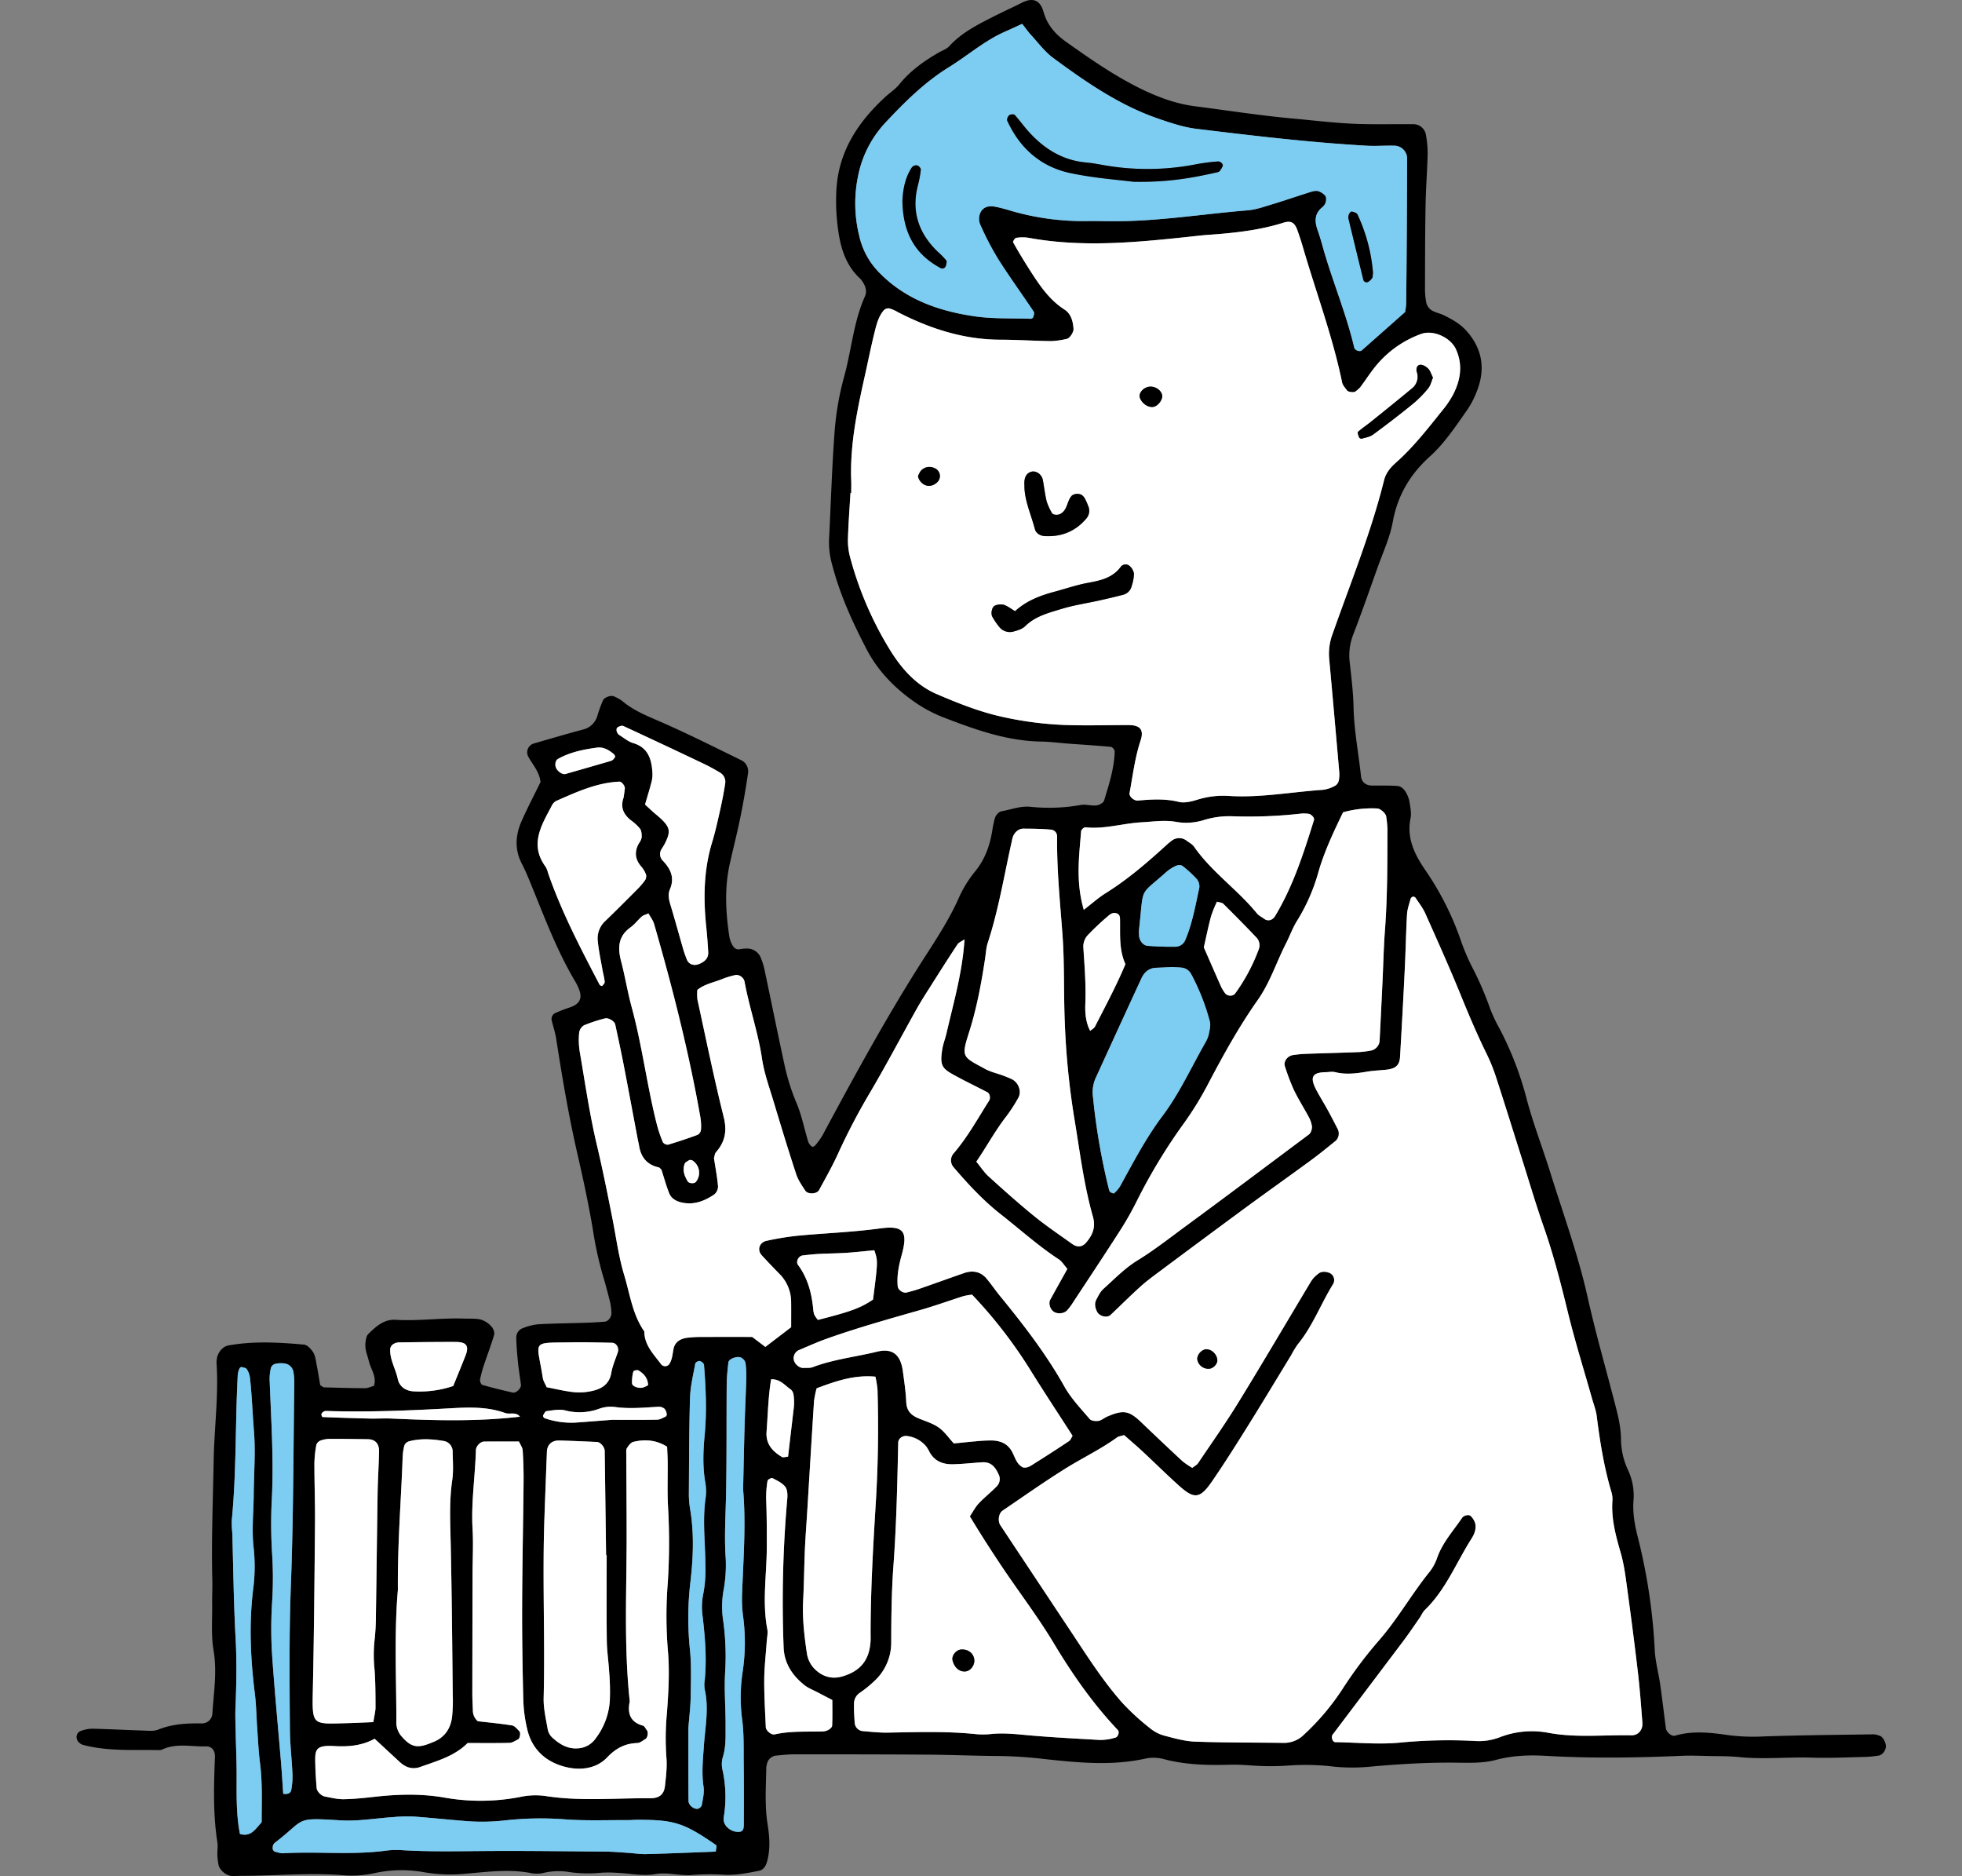 <svg xmlns="http://www.w3.org/2000/svg" width="1000" height="956" viewBox="0 0 1000 956"><rect x="0" y="0" width="1000" height="956" fill="#808080" stroke="none"/><defs><clipPath id="a"><path fill="#fff" stroke="#707070" d="M2112 3532h1000v956H2112z" opacity=".74"/></clipPath></defs><g clip-path="url(#a)" transform="translate(-2112 -3532)"><path d="M2275.216 4237.859c.981.6 1.435 1.11 1.9 1.122 6.957.2 13.917.416 20.874.428 1.544 0 3.088-.772 4.591-1.178 1.56-4.735-1.572-8.4-2.541-12.464-.747-3.132-2.166-6.125-1.769-9.423.184-1.559.406-3.519 1.4-4.5 3.838-3.8 8.057-7.629 13.861-7.279 11.861.715 23.649-1.072 35.485-.61 2.688.106 5.472-.156 8.026.49a12.062 12.062 0 0 1 5.285 3.366c.988 1.015 1.885 3.05 1.544 4.266-1.456 5.173-3.441 10.192-5.129 15.3a58.125 58.125 0 0 0-2.08 7.71c-.15.822.544 2.478 1.166 2.653 5.116 1.462 10.288 2.731 15.48 3.91 1.744.4 4.425-2.222 4.213-3.975-.456-3.732-1.116-7.435-1.494-11.173-.431-4.269-.8-8.557-.9-12.845a5.08 5.08 0 0 1 3.541-4.91 28.031 28.031 0 0 1 7.776-1.913c8.054-.44 16.127-.506 24.193-.772 3.219-.1 6.435-.294 9.645-.553 1.875-.153 3.582-2.675 3.357-4.754a35.338 35.338 0 0 0-.584-4.8c-1.181-4.7-2.385-9.407-3.807-14.042a187.043 187.043 0 0 1-5.122-23.659c-2.16-12.739-4.875-25.4-7.77-37.991-4.469-19.436-7.795-39.063-10.842-58.752-.488-3.148-1.5-6.213-2.269-9.317a3.309 3.309 0 0 1 1.853-3.982 73.084 73.084 0 0 1 7.5-2.888c5.119-1.8 6.469-4.882 4.235-9.863a26.825 26.825 0 0 0-1.41-2.906c-9.754-16.239-16.2-33.981-23.384-51.393-1.231-2.981-2.475-5.976-3.975-8.823-3.832-7.257-3.428-14.6-.256-21.8 3.035-6.888 6.548-13.561 9.7-20.021-.619-5.454-4.232-9.01-6.423-13.273a4.688 4.688 0 0 1 3-6.366c8.26-2.378 16.5-4.835 24.8-7.044a10.056 10.056 0 0 0 7.682-7.41 70.1 70.1 0 0 1 2.753-7.495c.7-1.644 4.179-2.8 5.669-2.035a21.826 21.826 0 0 1 4.194 2.366c5.86 4.954 12.826 7.645 19.761 10.679 13.8 6.038 27.278 12.829 40.823 19.443a6.316 6.316 0 0 1 3.472 6.766c-1.091 7.447-2.363 14.88-3.866 22.252-1.616 7.913-3.61 15.749-5.382 23.627-2.76 12.276-2.166 24.6-.313 36.91a13.467 13.467 0 0 0 1.547 4.576c.763 1.335 1.86 2.616 3.841 2.184a17.235 17.235 0 0 1 3.213-.306 7.461 7.461 0 0 1 7.563 4.907 34.144 34.144 0 0 1 1.881 6.163c3.344 15.8 6.535 31.631 9.96 47.414a109.093 109.093 0 0 0 6.2 20.014c2.735 6.376 4.044 13.358 6.085 20.043a5.95 5.95 0 0 0 1.825 2.36c.222.2 1.216-.031 1.488-.366a33.471 33.471 0 0 0 3.785-5.11c16.83-31.306 33.806-62.515 53.108-92.412 5.826-9.029 11.642-18.105 16.127-27.972a60 60 0 0 1 8.271-13.833c5.454-6.475 8.051-13.839 9.263-21.952.238-1.594.625-3.169.966-4.748.5-2.288 1.928-4.2 4.06-4.572 4.722-.819 9.229-2.682 14.251-2.2a91.9 91.9 0 0 0 25.724-.913c2.569-.478 5.385.506 8.023.225 1.406-.153 3.525-1.316 3.875-2.466 2.513-8.213 5.182-16.436 5.407-25.134a3.018 3.018 0 0 0-1.888-2.244c-7.491-.691-15-1.15-22.505-1.706-4.282-.316-8.557-.931-12.845-.988-17.6-.234-33.756-6.06-49.9-12.273a69.844 69.844 0 0 1-15.57-8.407c-9.779-6.969-17.986-15.4-23.618-26.137-7.26-13.861-13.708-28.031-17.667-43.26a41.625 41.625 0 0 1-1.6-12.735c.956-18.837 1.491-37.7 2.941-56.5a146.289 146.289 0 0 1 4.854-26.987c3.675-13.476 4.71-27.631 10.5-40.567 1.172-2.61.306-5.279-1.313-7.613a7.248 7.248 0 0 0-.972-1.288c-7.694-6.985-10.3-16.367-11.523-26.077a102.842 102.842 0 0 1-.622-20.933c1.5-18.752 11.295-33.263 24.74-45.667 2.366-2.182 5.175-3.975 7.169-6.441 5.535-6.841 12.479-11.817 19.986-16.158 1.866-1.078 4.125-1.807 5.513-3.329 6.332-6.938 14.52-10.988 22.659-15.139 4.782-2.435 9.688-4.628 14.476-7.05 4.991-2.526 9.117-1.769 10.932 4.769 1.838 6.622 6.11 11.407 11.445 15.186 12.751 9.032 25.587 18 39.76 24.721 8.288 3.926 16.917 6.988 26.121 8.16 16.561 2.11 33.044 4.725 49.7 6.226 11.795 1.063 23.549 2.569 35.4 2.822 8.613.184 17.23 0 25.846.062a6.474 6.474 0 0 1 6.657 5.76 51.785 51.785 0 0 1 .831 9.588c-.216 8.607-.906 17.2-1.059 25.806-.25 14.011-.259 28.028-.281 42.038a36.163 36.163 0 0 0 .7 8.019 6.593 6.593 0 0 0 2.757 3.682c1.781 1.116 4.022 1.459 5.947 2.385 4.382 2.106 8.617 4.5 11.882 8.217 7.838 8.916 9.548 19.02 5.344 30.034a45.8 45.8 0 0 1-5.1 10.042c-5.894 8.354-11.536 17-19.189 23.89-9.97 8.979-16.352 19.855-18.739 33.031-1.456 8.035-4.894 15.383-7.616 22.98-4.169 11.648-8.216 23.346-12.683 34.881a29.2 29.2 0 0 0-1.638 14.233c.825 7.488 1.75 15 1.913 22.518.256 11.9 2.56 23.543 3.819 35.313.3 2.847 2.447 4.569 5.5 4.607 4.3.056 8.616-.084 12.9.2 2.253.153 3.819 1.913 4.807 3.882a15.155 15.155 0 0 1 1.547 4.563c.372 2.656.994 5.482.472 8.023-2.166 10.535 2.382 18.983 7.979 27.087a148.6 148.6 0 0 1 17.42 34.531 110.763 110.763 0 0 0 5.582 13.414 165.78 165.78 0 0 1 9.657 22.2 80.046 80.046 0 0 0 4.851 10.2 168 168 0 0 1 13.424 34.589c3.36 13.051 8.3 25.609 12.3 38.451 6.554 21.065 14.164 41.8 19 63.415 3.988 17.855 9.035 35.472 13.639 53.19 1.625 6.263 3.313 12.482 3.4 19.042a37.877 37.877 0 0 0 3.438 15.7 30.63 30.63 0 0 1 2.956 15.692c-.519 6.551.641 12.817 2.266 19.142a293.861 293.861 0 0 1 8.56 57.365c.316 5.86 1.95 11.635 2.785 17.477 1.066 7.438 1.91 14.907 2.9 22.358.253 1.9 2.953 4.16 4.619 3.672 9.067-2.647 18.061-1.6 27.209-.284a99.887 99.887 0 0 0 17.7.669c18.846-.666 37.707-.8 56.562-1.079a10.986 10.986 0 0 1 3.085.835c1.375.415 3.016 3.366 2.944 5.366-.072 2.072-1.835 4.388-3.707 4.629a62.8 62.8 0 0 1-6.423.666c-9.145.206-18.305.669-27.437.375-12.367-.4-24.731.99-37.1-.275-5.338-.547-10.748-.437-16.127-.56-4.307-.1-8.626-.291-12.923-.106-23.152.994-46.3 1.369-69.454.034-8.607-.494-17.036-.219-25.6 2.066-6.626 1.769-13.914 1.478-20.9 1.4-14.036-.153-27.987.7-41.951 1.928a96.036 96.036 0 0 1-19.327.144 121.337 121.337 0 0 0-24.187-.553 133.5 133.5 0 0 1-19.361-.178c-3.213-.194-6.441-.381-9.654-.288-11.329.325-22.6.087-33.653-2.8a20 20 0 0 0-9.576-.331c-17.13 3.807-34.356 2.085-51.483.238a220.148 220.148 0 0 0-22.53-1.541c-12.389-.065-24.771-.613-37.16-.7-22.618-.163-45.239-.166-67.86-.159-3.216 0-6.435.39-9.645.69a5.427 5.427 0 0 0-4.254 4.275 12.45 12.45 0 0 0-.331 1.578c-.131 9.682-.888 19.358.653 29.025 1.019 6.379 1.516 12.851-.3 19.214-.606 2.116-1.775 4.1-4.075 4.56-5.8 1.153-11.589 2.319-17.6 2.041a112.925 112.925 0 0 0-16.13.075c-6.441.628-12.629-1.541-19.252-.406-6.2 1.063-12.82-.378-19.261-.659a59.886 59.886 0 0 0-8.066-.066 67.188 67.188 0 0 1-16.117-.288 33.6 33.6 0 0 0-12.845.256 15.4 15.4 0 0 1-6.407.328c-11.282-2.3-22.477-.763-33.725.2a78.88 78.88 0 0 1-20.946-.681 64.486 64.486 0 0 0-25.706.419 54.411 54.411 0 0 1-16.073 1.028c-17.224-1.335-34.413.322-51.618.331-1.613 0-3.228.113-4.841.075-2.922-.062-6.479-3.078-6.919-5.863a40.34 40.34 0 0 1-.556-4.81c-.075-2.153.353-4.36.019-6.457-2.288-14.464-1.8-28.987-1.247-43.526.125-3.309-1.653-5.469-4.563-5.391-7.463.2-15.1-1.775-22.333 1.607a3.717 3.717 0 0 1-1.581.287c-12.9-.238-25.89.694-38.576-2.606a5.281 5.281 0 0 1-2.638-1.7 4.031 4.031 0 0 1-.834-2.81 3.44 3.44 0 0 1 1.635-2.426 17.7 17.7 0 0 1 6.179-1.36c8.6.172 17.2.672 25.8.928 2.675.081 5.641.479 7.991-.469 7.191-2.894 14.592-3.259 22.152-3.162a5.269 5.269 0 0 0 5.454-4.866c.647-10.7 2.485-21.274.625-32.175-1.347-7.882-.609-16.124-.728-24.206-.056-3.772.178-7.551.081-11.32-.516-20.477.309-40.926.684-61.39.3-16.683 2.6-33.307 1.438-50.021a11.22 11.22 0 0 1 .169-1.6c.253-3.119 2.86-6.457 5.8-7 12.833-2.356 25.74-1.6 38.6-.459 1.716.153 3.672 2.257 4.725 3.947 1.088 1.744 1.313 4.069 1.728 6.176.72 3.638 1.292 7.295 1.855 10.536Zm409.712 25.449c-1.6.513-2.766.6-3.575 1.188-8.295 6.022-17.564 10.417-26.218 15.811-10.942 6.823-21.486 14.286-32.162 21.527-1.96 1.328-2.522 5.263-1.122 7.382q12.465 18.85 24.99 37.657 4.908 7.4 9.823 14.8c8.657 12.985 16.889 26.246 27.3 38.01a120.584 120.584 0 0 0 14.267 13.067 19.288 19.288 0 0 0 7.082 3.688c5.194 1.372 10.507 2.9 15.82 3.094 15.077.547 30.175.428 45.267.637a14.284 14.284 0 0 0 10.176-4.16 122.944 122.944 0 0 0 19.758-23.418 215.482 215.482 0 0 1 18.421-24.537c9.6-10.967 16.739-23.761 25.9-35.069a23.943 23.943 0 0 0 3.825-7.066c2.735-7.813 8.26-13.826 12.789-20.483.791-1.159 3.422-1.813 4.319-.887a8.61 8.61 0 0 1 2.341 3.85c.575 2.738-.425 5.363-1.888 7.657-7.782 12.211-13.1 26.034-23.787 36.366-1.131 1.094-1.747 2.709-2.672 4.035-2.766 3.972-5.463 7.995-8.37 11.86q-17.95 23.895-36.013 47.7c-.875 1.159.013 3.76 1.35 3.778 11.292.176 22.693 1.341 33.844.153a256.339 256.339 0 0 1 37.094-.769 29.728 29.728 0 0 0 12.658-1.775 45.215 45.215 0 0 1 25.452-2.294c13.97 2.522 27.956.913 41.932 1.191 3.416.069 5.857-2.691 5.579-6.4-.65-8.585-1.3-17.176-2.294-25.724-1.619-13.908-3.422-27.794-5.322-41.667-.878-6.394-1.619-12.889-3.4-19.058-2.553-8.854-4.969-17.605-4.235-26.947a13.671 13.671 0 0 0-.716-4.775c-3.65-12.451-5.685-25.2-7.307-38.044-.4-3.169-1.622-6.238-2.5-9.344-4.094-14.511-8.613-28.918-12.189-43.558s-7.285-29.174-12.264-43.41c-4.091-11.689-7.591-23.587-11.335-35.4-4.388-13.845-8.682-27.721-13.186-41.529a92.029 92.029 0 0 0-4.9-11.929c-4.744-9.679-8.926-19.58-12.989-29.562-5.685-13.961-11.873-27.718-18.02-41.482-1.284-2.872-3.294-5.422-5.047-8.07a1.527 1.527 0 0 0-1.381-.425 1.9 1.9 0 0 0-1.072 1.147c-.684 2.572-1.653 5.151-1.8 7.77-.528 9.145-.678 18.311-1.125 27.462q-1.106 22.6-2.435 45.192c-.266 4.457-2.35 6.132-7.429 6.623-3.213.313-6.457.438-9.629.982-5.344.919-10.623 1.556-16.011.222-1.516-.375-3.216-.022-4.829.013-6.941.144-8.213 2.544-4.716 9.172 1.756 3.332 3.785 6.523 5.6 9.826s3.529 6.647 5.251 9.991a5.12 5.12 0 0 1-.984 5.944c-4.191 3.372-8.351 6.8-12.686 9.976-11.292 8.276-22.721 16.367-34 24.655q-21.495 15.778-42.835 31.76c-3.444 2.569-6.929 5.116-10.113 7.989-5.175 4.666-10.095 9.62-15.176 14.392-1.8 1.691-5.7.712-6.888-1.678-.984-1.991-1.438-4.132-.341-6.185 1.009-1.885 1.985-3.966 3.525-5.351 5.6-5.031 10.948-10.595 17.292-14.489 8.77-5.382 16.783-11.71 25.018-17.755 20.846-15.3 41.5-30.856 62.231-46.32a3.094 3.094 0 0 0 1.081-1.172 6.528 6.528 0 0 0 .756-2.963 14.177 14.177 0 0 0-1.445-4.58c-2.531-4.75-5.45-9.307-7.788-14.148a108.054 108.054 0 0 1-4.569-12.048c-.847-2.466 1.275-5.323 4.163-5.748a58.975 58.975 0 0 1 6.372-.616c9.141-.328 18.283-.547 27.421-.906a51.807 51.807 0 0 0 6.363-.866 5.645 5.645 0 0 0 3.932-4.588q.774-15.306 1.494-30.619c.409-8.61.575-17.239 1.228-25.831 1.3-17.224 1.244-34.469 1.281-51.715a55.028 55.028 0 0 0-.631-6.416c-.187-1.594-2.935-4.019-4.529-4.088a53.746 53.746 0 0 0-17.464 1.941c-4.8 9.957-9.395 19.646-12.436 30.022a95.736 95.736 0 0 1-10.9 25.1c-2.307 3.6-3.729 7.751-5.691 11.579-4.9 9.576-8.163 20.014-14.4 28.868-9.645 13.692-17.7 28.271-25.462 43.064a165.88 165.88 0 0 1-11.8 19.252 286.449 286.449 0 0 0-24.313 39.963 158.028 158.028 0 0 1-8.757 15.452c-8.138 12.7-16.5 25.253-24.784 37.854a30.461 30.461 0 0 1-2.013 2.529c-1.578 1.919-5.4 2.182-7.3.512-1.6-1.4-2.3-4.147-1.388-5.813 2.822-5.132 5.685-10.238 8.732-15.714-1.635-1.85-2.763-3.813-4.454-4.919-10.4-6.81-19.6-15.142-29.35-22.777-8.957-7.013-16.636-15.295-24.005-23.89a5.359 5.359 0 0 1-.069-7.376c7.048-8.226 12.229-17.686 17.986-26.768.825-1.3.369-3.632-.866-4.272-5.251-2.722-10.582-5.3-15.783-8.107-7.179-3.875-8.688-5.013-7.169-14.086.441-2.638 1.475-5.172 2.078-7.788 3.622-15.686 8.145-31.2 9.21-47.933-1.419.984-2.913 1.522-3.616 2.585-4.75 7.182-9.354 14.458-13.961 21.733-2.307 3.638-4.647 7.263-6.748 11.017-7.888 14.1-15.414 28.412-23.609 42.329a329.478 329.478 0 0 0-16.5 31.459c-2.875 6.36-6.36 12.451-9.682 18.6-1.144 2.122-5.719 2.356-7.054.316-1.744-2.66-3.647-5.379-4.619-8.351-4.029-12.286-7.8-24.656-11.52-37.038-2.169-7.219-4.8-14.411-5.9-21.811-1.985-13.374-6.488-26.118-8.923-39.351-.381-2.088-2.916-3.776-4.769-3.288a44.868 44.868 0 0 0-6.154 1.834c-4.391 1.866-9.31 2.613-13.12 5.713a24.914 24.914 0 0 0 .044 4.932c4.354 19.992 8.445 40.051 13.4 59.9 1.778 7.12.659 12.6-3.947 17.874-.641.732-.691 1.978-1.025 3.016.728 4.763 1.647 9.532 2.072 14.345a5.4 5.4 0 0 1-1.935 4.185c-5.019 3.388-10.485 5.526-16.749 4.051-2.757-.65-5.166-2.031-6.207-4.657-1.572-3.972-2.7-8.123-3.963-12.039-.55-.484-.906-1.063-1.366-1.163-6.022-1.309-9.107-5.219-10.038-11.11-.166-1.066-.456-2.11-.656-3.169-2.4-12.689-4.747-25.387-7.2-38.063-1.328-6.866-2.816-13.7-4.294-20.533-.347-1.594-3.45-3.516-5.2-3.041a78.034 78.034 0 0 0-10.626 3.475 5.222 5.222 0 0 0-2.532 3.716 37.919 37.919 0 0 0 .263 9.651c2.732 15.917 5.025 31.95 8.745 47.642 2.982 12.576 5.507 25.224 8.007 37.882 1.878 9.5 3.1 19.121 5.932 28.45 2.96 9.735 4.182 20.061 10.242 28.684.028 7.076 4.835 11.7 8.641 16.839a2.636 2.636 0 0 0 4.038-.116c1.56-2.369 1.675-5.035 2.178-7.663.7-3.685 3.466-5.316 6.863-5.8a59.11 59.11 0 0 1 8.051-.425c8.61-.05 17.224-.018 25.221-.018l6.7 5.088c4.635-3.538 8.813-6.732 13.154-10.048 0-4.241.038-8.529-.009-12.814a20.38 20.38 0 0 0-6.107-14.517c-3.016-3.079-6.007-6.185-8.91-9.37-2.453-2.688-1.2-6.548 2.582-7.341a144.03 144.03 0 0 1 15.867-2.594c13.926-1.312 27.909-1.8 41.8-3.7 12.361-1.685 14.37 1.678 11.095 13.589-1.441 5.247-2.525 10.463-2 15.933.175 1.822 2.7 3.609 4.647 3.1 2.078-.55 4.166-1.084 6.191-1.788 7.632-2.654 15.233-5.4 22.862-8.057 4.688-1.635 8.7-.691 11.657 2.872 2.407 2.9 4.532 6.032 6.919 8.948 11.951 14.592 23.424 29.478 32.706 46.02 3.382 6.028 8.354 11.195 12.876 16.52.8.941 3.019 1.147 4.466.922 1.509-.231 2.838-1.481 4.313-2.125 8.338-3.629 11.232-3.119 17.361 2.735 7.01 6.7 14.039 13.376 21.155 19.961a37.874 37.874 0 0 0 4.991 3.378c1.272-1.01 2.344-1.519 2.916-2.369 6.919-10.276 14.083-20.411 20.561-30.959 12.4-20.184 24.4-40.61 36.576-60.931a17.092 17.092 0 0 1 1.856-2.634 24.208 24.208 0 0 1 2.4-2.116c1.378-1.178 3.982-1.216 6.085-.094a4.024 4.024 0 0 1 1.272 5.6c-6.2 10.048-10.329 21.312-17.92 30.559a46.92 46.92 0 0 0-3.357 5.516c-7.294 11.954-14.5 23.962-21.921 35.841-5.985 9.585-12.014 19.155-18.411 28.468-6.072 8.839-9.029 9.176-16.62 2.391-6.423-5.744-12.542-11.829-18.855-17.7-3.131-2.896-6.397-5.656-9.356-8.272Zm-139.065-480.084-.391-.006c-.441 7.52-1.022 15.033-1.256 22.555a33.3 33.3 0 0 0 .913 9.57 177.223 177.223 0 0 0 21.04 48.736c5.785 9.185 13.161 17.3 23.365 21.662 10.36 4.425 20.843 8.654 31.925 11.232a177.88 177.88 0 0 0 36.75 4.572c9.682.2 19.374-.056 29.062-.05 5.885 0 7.876 2.428 6.073 7.866-2.9 8.726-3.963 17.808-5.619 26.778-.316 1.725 2.191 4.007 4.338 3.813 6.941-.619 13.78-1.041 20.733.675 2.9.716 6.441-.178 9.46-1.1a44.139 44.139 0 0 1 15.917-1.937c16.2 1.044 32.153-2.034 48.23-3.11a17.388 17.388 0 0 0 6.007-2.032 4.017 4.017 0 0 0 1.885-2.419 15.011 15.011 0 0 0 .294-4.732q-2.513-28.934-5.144-57.859a28.831 28.831 0 0 1 1.813-12.548c9.092-25.88 19.486-51.336 26.146-78.023.978-3.925 3.238-6.585 6.116-9.138 8.895-7.9 16.161-17.274 23.571-26.506a49.257 49.257 0 0 0 5.454-7.988c3.882-7.479 5.172-15.233 1.516-23.278-2.75-6.05-11.7-10.032-17.761-7.763a53.3 53.3 0 0 0-23.377 16.683c-2.694 3.353-5.026 6.994-7.6 10.445a15.4 15.4 0 0 1-2.356 2.106c-.813.716-3.763.438-4.469-.547-.913-1.272-2.135-2.556-2.435-4-4.9-23.759-13.483-46.448-20.208-69.672-.747-2.584-1.625-5.132-2.51-7.676-1.431-4.106-3.231-5.291-7.251-4.025-12.432 3.913-25.249 5.244-38.154 6.16-3.747.269-7.479.735-11.217 1.131-26.8 2.847-53.6 5.323-80.452.387a20.237 20.237 0 0 0-6.351.028c-.641.09-1.75 1.891-1.531 2.278a278.577 278.577 0 0 0 8.27 13.783c4.941 7.7 9.913 15.336 17.908 20.477 3.322 2.135 4.347 5.979 4.6 9.889.1 1.588-1.894 4.757-3.407 5.035a42.139 42.139 0 0 1-7.929 1.147c-8.61-.1-17.217-.694-25.824-.706-18.767-.028-35.979-5.613-52.446-14.089a18.025 18.025 0 0 0-4.4-1.888 3.424 3.424 0 0 0-2.766 1.047c-2.838 3.413-3.779 7.7-4.81 11.86-1.678 6.785-3.041 13.648-4.563 20.474-3.991 17.87-7.857 35.757-7.163 54.246.071 2.15.004 4.307.004 6.457Zm87.13-239.064c-3.732 1.7-6.166 2.847-8.632 3.926-10.454 4.575-19.008 12.148-28.6 18.08-12.495 7.723-22.805 17.98-32.722 28.6a55.507 55.507 0 0 0-13.712 27.034 68.723 68.723 0 0 0 .587 30.315 38.617 38.617 0 0 0 10.742 19.327c13.154 13.233 29.828 19.021 47.617 21.69 9.523 1.431 19.33.978 29.009 1.322a1.662 1.662 0 0 0 1.335-.791c.272-.91.684-2.207.266-2.831-5.979-8.945-12.311-17.665-18.077-26.74a145.345 145.345 0 0 1-8.942-17.114 7.4 7.4 0 0 1 .481-7.707c1.844-2.363 4.666-2.391 7.391-1.831 2.106.431 4.194.994 6.257 1.609a131.561 131.561 0 0 0 39.838 5.62c4.31-.063 8.62.034 12.926.065 23.227.175 46.139-3.685 69.207-5.547 4.225-.344 8.388-1.857 12.5-3.094 6.182-1.859 12.282-3.988 18.442-5.919 1.525-.478 3.222-1.091 4.7-.835a7.664 7.664 0 0 1 3.869 2.453c.556.6.513 2.05.284 3a5.072 5.072 0 0 1-1.616 2.675c-4.138 3.194-4.175 7.188-2.628 11.636a121.502 121.502 0 0 1 2.407 7.71c4.854 17.642 12.123 34.532 16.33 52.374.325 1.378 2.85 2.229 3.825 1.366 7.22-6.382 14.436-12.773 22.068-19.53a30.4 30.4 0 0 0 .547-4.144q.216-16.155.3-32.306.131-21 .194-41.992a6.6 6.6 0 0 0-6.147-6.322c-4.826-.156-9.676.275-14.489 0-29.04-1.666-57.915-5.094-86.771-8.607-6.335-.769-12.579-2.863-18.67-4.919-20.168-6.813-37.472-18.773-54.384-31.253-4.257-3.141-7.526-7.639-11.167-11.589-1.432-1.553-2.645-3.3-4.567-5.731Zm-180.974 725.09c-5.566-3.491-11.339-3.916-17.245-2.463-1.278.316-2.431 1.894-3.225 3.154-.513.809-.344 2.1-.341 3.166.05 14 .191 27.994.181 41.991-.016 27.972-1.428 55.968 1.588 83.88-1.266 6.051.131 10.585 6.757 12.423.831.231 1.356 1.575 2.022 2.4.738.913.344 3.707-.716 4.335-1.353.8-2.769 2.05-4.191 2.1-6.282.2-10.923 2.641-15.4 7.335-5.56 5.835-13.714 6.729-21.127 4.885-9.954-2.472-17.245-8.851-19.633-19.383a73.79 73.79 0 0 1-1.96-14.348c-.409-16.152-.666-32.312-.609-48.47.069-21.005.534-42.007.738-63.015.053-5.379-.116-10.773-.453-16.143-.091-1.453-1.163-2.844-1.891-4.51-6.047 0-11.936-.041-17.824.025-1.841.019-4.066 2.344-4.122 4.316-.384 13.451-2.5 26.812-1.706 40.341.441 7.517.009 15.083-.009 22.627q-.07 30.707-.113 61.416c0 2.694.172 5.388.275 8.079a7.187 7.187 0 0 0 2.522 5.729c5.788.678 11.686 1.219 17.517 2.169 1.325.216 2.478 1.794 3.594 2.872.847.819.4 3.732-.619 4.226-1.416.688-2.888 1.729-4.36 1.766-6.985.188-13.979.084-21.333.084-6.594 6.666-15.5 9.1-24.087 12.179-3.979 1.428-7.4.334-10.4-2.419-4.341-3.988-8.657-8.007-12.911-11.945-6.629 3.666-13.711 4.141-20.64 3.735-10.185-.6-9.754 2.257-9.573 10.03.084 3.763.366 7.525.65 11.282.138 1.778 2.285 4.041 4.26 4.406 3.163.582 6.369 1.419 9.542 1.366 5.369-.091 10.739-.678 16.083-1.269 11.82-1.306 23.53-1.622 35.378.456a105.864 105.864 0 0 0 38.576-.353 36.944 36.944 0 0 1 12.839-.472c17.7 2.778 35.488 1.006 53.236 1.147 4.863.041 7.179-2 7.66-6.472.519-4.8 1.119-9.692.694-14.458a137.168 137.168 0 0 1 .278-22.58c.8-10.758 1.444-21.518.444-32.294a213.093 213.093 0 0 1-.019-33.9 318.37 318.37 0 0 0 .141-38.77c-.419-7.519-.113-15.076-.181-22.614-.023-2.67-.189-5.339-.289-8.043Zm154.3 35.476c1.563-2.312 2.778-4.729 4.557-6.616 2.944-3.125 6.388-5.776 9.345-8.888a5.3 5.3 0 0 0 .688-6.035c-2.038-4.507-4.5-6.273-8.482-6-4.829.328-9.651.859-14.483.994-5.126.144-9.567-1.4-12.2-6.285a18.564 18.564 0 0 0-1.65-2.775 14.984 14.984 0 0 0-9.66-5.31c-2.2-.381-4.566 1.122-4.616 3.272-.475 20.964-.9 41.923-2.45 62.856-.95 12.867-1.084 25.809-1.125 38.719a26.611 26.611 0 0 1-7.52 18.955 60.839 60.839 0 0 1-8.641 7.156 6.565 6.565 0 0 0-2.8 5.457c-.084 3.21.122 6.432.35 9.638a4.537 4.537 0 0 0 3.994 4.3c4.285.341 8.582.85 12.867.775 15.07-.266 30.134-.791 45.176.794a41.765 41.765 0 0 0 8.07-.138c6.485-.591 12.87.206 19.314.769 11.789 1.034 23.621 1.616 35.438 2.31a25.378 25.378 0 0 0 4.819-.409c1.056-.147 2.085-.513 3.135-.753 1.391-.319 2.3-2.828 1.306-3.878-12.651-13.361-23.149-28.4-32.547-44.067-8.326-13.883-18.177-26.652-27.121-40.07-5.362-8.045-10.556-16.118-15.763-24.772Zm3.3-180.74c2.247 2.734 3.991 5.475 6.316 7.579 7.566 6.85 15.173 13.676 23.093 20.111 6.244 5.069 12.945 9.589 19.5 14.27 2.672 1.91 5.16 1.491 7.069-.75 3.3-3.872 4.963-7.8 3.422-13.232-4.7-16.573-6.707-33.684-9.554-50.633a393.518 393.518 0 0 1-4.747-48.061c-.656-15.02-.091-30.112-1.2-45.086-1.228-16.6-2.935-33.15-2.731-49.824a3.464 3.464 0 0 0-2.713-3.528c-4.788-.485-9.632-.531-14.455-.56-2.635-.012-4.885 2.144-5.6 4.929-.134.519-.219 1.05-.338 1.575-3.891 17.286-6.7 34.829-12.251 51.73-.828 2.522-.935 5.285-1.338 7.941-1.935 12.748-4.263 25.346-8.213 37.726-4.079 12.786-3.288 12.286 8.254 18.568 2.8 1.522 6.035 2.225 9.057 3.344 1.5.556 3 1.141 4.45 1.828 3.5 1.666 5.222 6.288 3.35 9.573a78.748 78.748 0 0 1-6.11 9.426c-5.617 7.218-9.917 15.247-15.263 23.073Zm-2.163 67.772a31.4 31.4 0 0 0-4.463.769c-7.16 2.259-14.217 4.851-21.43 6.91-15.961 4.557-31.947 9.029-47.6 14.551-5.051 1.782-9.954 3.982-14.892 6.07a4.523 4.523 0 0 0-2.369 5.335c.6 1.978 2.866 3.782 4.732 3.7 1.606-.072 3.347.15 4.785-.394 10.6-4.016 21.874-5.213 32.791-7.888 7.726-1.891 11.967 1.353 13.133 9.748.738 5.316 1.519 10.651 1.763 16 .2 4.491 2.613 6.723 6.363 8.267 3.469 1.428 7.213 2.528 10.207 4.654 2.944 2.091 5.1 5.291 7.685 8.1 3.941-.394 7.66-.807 11.389-1.116a73.89 73.89 0 0 1 8.013-.406c4.557.119 8.245 1.706 10.485 6.135 1.4 2.766 2.219 6.094 5.4 7.62 2.4.425 4.147-1.006 5.919-2.119q8.846-5.546 17.536-11.338c.813-.541 1.178-1.75 1.772-2.685-7.216-11.217-14.589-22.359-21.633-33.7a238.017 238.017 0 0 0-29.588-38.214Zm-79.236 47.727a49.033 49.033 0 0 0-1.316 6.516c-1.213 18.78-2.325 37.563-3.472 56.343-.394 6.438-.909 12.87-1.188 19.311-.372 8.6-.431 17.211-.881 25.806-.484 9.191.584 18.258 1.938 27.287a14.287 14.287 0 0 0 3.325 7.12c3.85 4.238 8.892 6.091 14.614 4.45 9.638-2.762 14.183-8.794 14.5-18.8.034-1.075-.012-2.154-.012-3.229.025-22.062 1.272-44.07 2.632-66.075q1.791-29.033.894-58.109a51.428 51.428 0 0 0-1.066-6.56c-10.818-1.012-20.337 2.295-29.97 5.939Zm-107.007 85.021h-.3q-.352-26.586-.713-53.174c-.028-1.922-2.2-4.429-3.888-4.5-6.413-.281-12.829-.584-19.246-.753-3.819-.1-6.179 2.122-6.316 5.729q-.652 16.876-1.266 33.76c-1.1 30.575.366 61.159-.394 91.737-.131 5.294 1.166 10.645 2.063 15.924a7.853 7.853 0 0 0 2.247 4.15c3.613 3.344 7.757 5.919 12.926 5.582a11.8 11.8 0 0 0 9.363-5.185 35.413 35.413 0 0 0 7.132-19.265 117.524 117.524 0 0 0-.338-14.451c-.3-5.356-1.147-10.695-1.209-16.049-.175-14.503-.063-29.005-.063-43.506Zm-118.924 85.083c.522-3.41 1.106-5.479 1.1-7.548-.019-6.438-.019-12.895-.5-19.311a70.45 70.45 0 0 1-.038-14.451 113.971 113.971 0 0 0 .734-12.866c.331-20.958.541-41.92.881-62.878.116-6.982.594-13.954.728-20.933.075-3.969-2.06-6.132-5.676-6.179-6.448-.087-12.9-.194-19.343-.172a14.153 14.153 0 0 0-4.719.816 3.673 3.673 0 0 0-2.2 2.156 56.181 56.181 0 0 0-1.016 9.579c0 10.2.4 20.415.309 30.619-.259 28.487-.509 56.978-1.116 85.458-.369 17.458-.181 16.686 16.692 16.258 4.289-.108 8.568-.327 14.162-.549Zm12.507-67.482c.1-1.475.044-.4-.047.675-1.86 22.052-.722 44.133-.728 66.2a10.862 10.862 0 0 0 2.344 7.489c5.025 5.9 8.148 6.688 15.43 3.666.5-.206 1-.387 1.5-.6 5.472-2.331 8.329-6.732 9.095-12.382a78.085 78.085 0 0 0 .381-11.288c-.294-25.822-.488-51.646-1.053-77.461-.238-10.732-.794-21.405.784-32.116.7-4.744.281-9.663.213-14.5a5.432 5.432 0 0 0-4.757-5.5c-5.9-.994-11.792-1.332-17.62.247a3.65 3.65 0 0 0-2.247 2.113 28.7 28.7 0 0 0-.878 6.37c-.765 21.507-2.597 42.98-2.419 67.087Zm394.793-317.319c-2.957.141-5.641.291-8.326.384-3.666.128-6.054 2.278-7.46 5.307-7.913 17.036-15.7 34.132-23.518 51.208a17.733 17.733 0 0 0-1.2 9.473 331.929 331.929 0 0 0 8.263 47.542 2 2 0 0 0 .981 1.031c.459.241 1.3.544 1.513.341a16.262 16.262 0 0 0 3.019-3.5c6.741-12.229 13.226-24.687 21.6-35.835 8.8-11.71 14.723-24.937 21.927-37.488a15.027 15.027 0 0 0 1.763-4.485c.406-2.056.985-4.353.469-6.276a111.894 111.894 0 0 0-9.417-23.937 6.208 6.208 0 0 0-5.066-3.457c-1.597-.155-3.207-.221-4.548-.308Zm-232.754 450.788c.106-1.5.578-3.028.184-3.3-16.573-11.438-21.33-12.939-40.373-12.911-1.613 0-3.225.175-4.838.166-10.745-.072-21.533.4-32.222-.431a163.54 163.54 0 0 0-30.569.609 102.276 102.276 0 0 1-19.3.309c-9.117-.719-18.217-1.694-27.337-2.35a70.653 70.653 0 0 0-9.617.293c-9.12.584-18.3 2.238-27.337 1.675-23.64-1.466-17.374-.8-33.138 11.273a3.746 3.746 0 0 0-1.034 1.231 3.6 3.6 0 0 0-.256 1.394 1.938 1.938 0 0 0 1.86 2.25 15.171 15.171 0 0 0 3.125.653c17.717-1.094 35.522 1.034 53.208-1.419a41.653 41.653 0 0 1 8.07-.156c13.983.815 27.968.509 41.96.406 20.449-.15 40.9.138 61.347.306 3.76.031 7.52.366 11.276.606 3.213.2 6.429.741 9.632.656 11.807-.313 23.611-.822 35.359-1.26Zm187.559-479.941c4.307-3.31 7.482-6.191 11.064-8.423 11.448-7.135 21.568-15.9 31.475-24.958.791-.722 1.656-1.36 2.5-2.019a6.214 6.214 0 0 1 7.476.244c1.291.941 2.831 1.76 3.71 3.019 8.985 12.9 22.143 21.852 31.991 33.928.981 1.2 2.55 1.932 3.844 2.878 1.766 1.294 4.129.678 5.4-1.412 9.254-15.28 14.583-32.15 19.877-49.033.359-1.147-1.522-3.125-2.935-3.169a20.926 20.926 0 0 0-3.21-.131 236.324 236.324 0 0 1-35.369 1.409 44.466 44.466 0 0 0-14.3 1.828 30.109 30.109 0 0 1-14.339 1.063c-5.932-1.1-11.739-.135-17.627.178-9.623.513-19 3.625-28.772 2.55-.666-.075-2.091 1.247-2.15 2-1.013 12.789-2.835 25.619 1.365 40.048Zm-234.557-57.171c.2-1.441.466-3.038.634-4.641.147-1.353-1.65-3.557-2.738-3.506-11.579.509-21.868 5.285-32.213 9.823a5.217 5.217 0 0 0-2.21 2.3c-5.257 9.988-11.623 19.889-3.182 31.306a11.077 11.077 0 0 1 1.172 3c6.866 19.905 16.6 38.491 26.315 57.084a1.886 1.886 0 0 0 1.309.622c.544-.641 1.353-1.459 1.288-2.141-.209-2.125-.819-4.206-1.188-6.319-.831-4.769-1.863-9.523-2.335-14.33a12.026 12.026 0 0 1 3.738-10.251c5.435-5.223 10.754-10.567 16.07-15.908a38.686 38.686 0 0 0 4.207-4.848 3.8 3.8 0 0 0 .563-2.972 13.214 13.214 0 0 0-2.456-4.128c-3.232-3.747-3.544-7.66-1.109-11.9a7.171 7.171 0 0 0 1.344-2.879c.047-1.5-.022-3.319-.822-4.447a23.741 23.741 0 0 0-4.716-4.366c-3.721-2.992-5.434-6.596-3.671-11.499Zm10.926 3.528c1.988 1.819 3.153 2.916 4.347 3.975 1.21 1.069 2.494 2.056 3.666 3.163 4.807 4.547 5.157 6.666 2.122 12.686-.481.956-1.088 1.856-1.644 2.775a4.693 4.693 0 0 0 .522 5.947c4.022 4.226 6.182 8.729 3.7 14.564-1.106 2.6-.6 5.188.2 7.851 2.335 7.719 4.45 15.5 6.694 23.246.447 1.547 1.06 3.044 1.616 4.557 1 2.71 3.657 3.65 6.523 2.419 2.663-1.144 4.619-2.838 4.454-5.957q-.338-6.441-1-12.867c-1.506-14.555-1.325-28.959 2.991-43.126 1.566-5.132 2.732-10.389 3.907-15.63 1.06-4.726 2.031-9.479 2.744-14.267a5.4 5.4 0 0 0-2.522-5.554c-2.76-1.663-5.591-3.231-8.5-4.613q-20.407-9.709-40.907-19.214c-.713-.328-2.044.169-2.841.669-1.141.715-.556 3.128.884 4 2.294 1.4 4.45 3.291 6.948 4.028 7.6 2.247 9.4 8.06 9.848 14.849a15.471 15.471 0 0 1-.372 4.71c-.914 3.629-2.045 7.197-3.38 11.789Zm1.744 55.477c-1.5.681-2.641.928-3.4 1.6-2.006 1.769-3.647 4-5.794 5.547-6.288 4.522-6.532 10.392-4.754 17.186 2.035 7.77 3.307 15.742 5.416 23.49 5.357 19.677 7.785 39.969 12.811 59.706a66.256 66.256 0 0 0 3.082 9.073 3.023 3.023 0 0 0 2.653 1.25q7.632-2.269 15.108-5.044a3.425 3.425 0 0 0 1.647-2.538 26.2 26.2 0 0 0-.294-6.351c-5.866-33.319-14.208-66.053-23.593-98.531-.56-1.925-1.916-3.622-2.882-5.387Zm48.245 293.519c.247-10.8.444-21.555.75-32.306.228-8.066.647-16.133.866-24.2a49.952 49.952 0 0 0-.413-8.029 4.357 4.357 0 0 0-1.91-2.432c-1.885-1.31-6.6.3-6.816 2.316-.4 3.717-.806 7.454-.838 11.189-.147 18.3.025 36.594-.309 54.884-.206 11.292-1 22.546-.194 33.866a70.685 70.685 0 0 1-1.084 16.049 47.034 47.034 0 0 0-.363 14.445 131.454 131.454 0 0 1 1.153 27.337c-.547 9.092.266 18.255.225 27.387-.025 5.351.25 10.739-1.431 16.014a12.828 12.828 0 0 0-.153 6.357 63.525 63.525 0 0 1 .672 24.056c-.494 3.044 1.2 5.222 3.6 6.638a7.766 7.766 0 0 0 4.472.913c2.031-.216 2.122-2.226 2.131-3.763.05-10.226.072-20.455-.047-30.678-.088-7.532.184-15.136-.772-22.568a86.778 86.778 0 0 1 .159-24.1 100.433 100.433 0 0 0 .263-28.94 64.455 64.455 0 0 1-.478-11.254c.636-17.736 2.039-35.456.517-53.18Zm-245.389 169.571c-.034-9.582.478-19.768-.828-29.975-.75-5.869-1.009-11.8-1.431-17.714s-.475-11.87-1.206-17.742c-2.2-17.7-3.06-35.35-.884-53.143a88.258 88.258 0 0 0 .291-20.939c-1.094-9.189-.059-18.24.009-27.35.084-10.763.978-21.583.131-32.271-.719-9.1-1.056-18.236-2.044-27.315a10.548 10.548 0 0 0-1.622-4.407c-.434-.672-1.763-.841-2.725-1.056-.278-.062-.878.435-1.019.794a10.366 10.366 0 0 0-.845 3.059c-1.325 24.746-.634 49.573-3.063 74.279a51.469 51.469 0 0 0 .272 6.451c.522 17.758.688 35.535 1.666 53.271.653 11.87.444 23.674-.044 35.516-.178 4.3.016 8.613.1 12.917.144 6.995.472 13.989.488 20.983.019 10.229-.325 20.471 1.688 30.663 5.381 1.63 7.775-2.221 11.066-6.021Zm10.988-14.459c2.291.36 3.807-.272 4.107-1.988a37.563 37.563 0 0 0 .606-8.022c-.328-7.52-1.234-15.026-1.3-22.546-.2-24.777-.428-49.536.509-74.333 1.3-34.441 1.247-68.935 1.735-103.407a35.659 35.659 0 0 0-.475-4.8 5.262 5.262 0 0 0-4.347-4.169 13.932 13.932 0 0 0-4.763.138 3.368 3.368 0 0 0-2.26 1.85 22.659 22.659 0 0 0-.738 6.279c.731 19.892 2.1 39.76 1.172 59.7a247.625 247.625 0 0 0 .094 29.059 190.214 190.214 0 0 1 .025 24.137 214.148 214.148 0 0 0-.134 25.844c1.25 18.8 3.091 37.565 4.654 56.346.446 5.347.756 10.703 1.115 15.912Zm279.868-47.789c-2.61-1.356-4.969-2.562-7.307-3.8-2.369-1.253-4.982-2.222-7.032-3.875-6.079-4.91-10.192-11.023-10.482-19.18a599.9 599.9 0 0 1 1.866-75.8c.181-2.016.056-4.647-1.081-6.06-1.575-1.953-4.179-3.157-6.5-4.363-.5-.26-2.391.734-2.475 1.322a52.183 52.183 0 0 0-.706 9.579c.331 8.063.334 16.111.322 24.181-.022 13.961-2.422 27.953.253 41.91.391 2.047-.153 4.279-.3 6.419-.438 6.445-1.213 12.886-1.259 19.333-.056 8.051.447 16.1.794 24.156.078 1.807 2.831 4.1 4.538 3.707 7.957-1.81 16.042-1.285 24.087-1.5a7.04 7.04 0 0 0 3.125-.7c.863-.475 2.028-1.428 2.066-2.222.201-4.27.091-8.549.091-13.103Zm-73.367 14.308c0 11.723-.034 24.606.072 37.491a4.217 4.217 0 0 0 1.672 2.594 4.322 4.322 0 0 0 2.86 1.091 3.057 3.057 0 0 0 2.21-1.807c.541-3.141 1.375-6.438.916-9.5-1.044-7-.309-13.789.172-20.774.659-9.552 2.65-19.221.409-28.881a15.31 15.31 0 0 1 .044-4.819c1.044-10.77.184-21.452-1.075-32.153a33.766 33.766 0 0 1 .225-11.179 64.027 64.027 0 0 0 1.181-14.4c-.016-11.757-1.619-23.508.15-35.281a26.118 26.118 0 0 0-.3-8.035c-1.331-8.044-.95-16.052-.2-24.109 1.1-11.78.563-23.571-.372-35.338-.059-.741-1.3-1.75-2.144-1.95-.663-.153-2.175.653-2.278 1.222-1.056 5.782-2.513 11.582-2.694 17.414-.5 16.1-.481 32.222-.591 48.333a45.232 45.232 0 0 0 .553 8.02c2.231 12.848 1.666 25.662.122 38.531a154.943 154.943 0 0 0-.112 33.785c.784 7.976.456 16.076.338 24.121-.067 4.824-.692 9.643-1.157 15.628Zm66.05-208c16.927-4.319 21.627-6.056 28.072-10.373 2.51-19.633 2.51-19.633.641-25.133-4.691.44-9.413.994-14.154 1.306-4.8.313-9.617.334-14.42.591-2.66.141-5.313.463-7.96.762-2.06.234-3.594 3.132-2.35 4.81 4.935 6.663 6.938 14.289 7.741 22.362a10.734 10.734 0 0 0 .613 3.128 14.024 14.024 0 0 0 1.818 2.555Zm164.054-202.819c-.162 1.6-.347 3.2-.481 4.8-.044.531.069 1.072.059 1.606-.05 2.807 1.881 5.61 4.482 5.794 4.785.344 9.6.538 14.389.444a5.568 5.568 0 0 0 4.844-3.729c3.541-8.448 5.091-17.455 7.016-26.34a5.86 5.86 0 0 0-1.288-4.422 58.878 58.878 0 0 0-7.013-6.473c-1.406-1.156-3.091-.556-4.507.184a19.784 19.784 0 0 0-3.985 2.678c-13.434 12.024-11.609 7.333-13.516 25.458Zm-302.326 237.128c4.585.863 9.21 2.032 13.908 2.513a29.727 29.727 0 0 0 9.454-.666c4.9-1.113 8.654-3.575 9.6-9.264.6-3.616 2.213-7.06 3.338-10.592.663-2.084-.859-4.606-2.919-4.65-6.9-.14-13.8-.353-20.69-.231-21.165.378-17.67-1.419-14.658 18.186.229 1.497 1.186 2.885 1.967 4.704Zm334.933-224.157c2.925 6.679 5.91 13.536 8.948 20.368a26.047 26.047 0 0 0 1.675 2.71c1.1 1.825 4.154 2.1 5.351.428a93.289 93.289 0 0 0 12.032-22.537 5.681 5.681 0 0 0-1.206-5.985c-5.513-5.826-11.161-11.526-16.858-17.174-.666-.659-1.96-.684-3.235-1.094a61.01 61.01 0 0 0-3 7.357c-1.382 5.145-2.435 10.383-3.707 15.927ZM2343.01 4238.3c2.275-5.623 4.319-10.558 6.269-15.527 1.9-4.844.5-6.9-4.9-6.916-9.632-.028-19.264.091-28.893.222a5.788 5.788 0 0 0-3.013.856 3.69 3.69 0 0 0-1.61 2.375c-.266 5.488 2.782 10.2 3.872 15.408.825 3.928 4.116 6.157 8.27 6.323a53.529 53.529 0 0 0 20.005-2.741Zm324.644-180.971c.922-.8 2.01-1.331 2.447-2.191 5.329-10.448 10.895-20.79 15.517-31.822-3.282-7.185-2.653-14.723-2.753-22.2-.022-1.457.106-3.157-1.922-3.735-1.831-.522-3.144.509-4.285 1.522a131.232 131.232 0 0 0-10.473 9.895 8.694 8.694 0 0 0-2.031 5.794c.622 9.6 1.406 19.155 1.022 28.825-.185 4.57.14 9.505 2.478 13.912Zm-162.625 177.555c-1.488 8.807-1.65 17.814-2.322 26.768-.463 6.147 2.994 9.9 7.77 12.779.7.422 1.944-.041 3.178-.106l2.766-23.63a27.881 27.881 0 0 0 .294-3.176 26.233 26.233 0 0 0-.256-4.76 4.4 4.4 0 0 0-1.422-2.707c-3.008-2.006-5.333-5.347-10.008-5.168Zm-128.016 19.048c-2.131-2.641-5.147-1.01-7.541-1.875-8.813-3.182-18-2.96-27.075-2.447-21.436 1.207-42.867 2.082-64.341 1.406a2.462 2.462 0 0 0-1.385.528 1.978 1.978 0 0 0-.853 1.156c-.028.478.356 1.4.591 1.413q11.978.478 23.962.775c3.75.087 7.51-.166 11.254 0 21.768.982 43.527 1.612 65.388-.956Zm46.87 1.6c7.019 0 15.064.084 23.105-.075 1.481-.028 2.969-.984 4.394-1.647a1.469 1.469 0 0 0 .428-1.31 5.237 5.237 0 0 0-1.113-2.6 4.471 4.471 0 0 0-2.888-1.034c-7.485.4-14.936 1.2-22.465.11a17.266 17.266 0 0 0-7.913.9 28.875 28.875 0 0 1-17.367.856c-2.957-.756-6.347-.012-9.5.365-.7.082-1.338 1.429-1.791 2.3-.128.241.413 1.169.8 1.291a41.538 41.538 0 0 0 15.658 2.269c5.863-.415 11.727-.89 18.652-1.425Zm1.706-337.949a3.8 3.8 0 0 0-.619-1.184c-2.507-2.141-5.326-3.875-8.71-3.413-6.907.938-13.736 2.294-19.921 5.791-1.116.631-1.631 2.638-1.025 4.3.7 1.922 3.338 3.791 4.866 3.353q11.6-3.3 23.174-6.675a3.349 3.349 0 0 0 1.319-.854 8.475 8.475 0 0 0 .917-1.317Zm37.741 205.561c-.8.6-2.016 1.044-2.331 1.838-1.278 3.228-.206 6.207 1.5 9.016.681 1.125 3.36 1.3 4.2.278a7.431 7.431 0 0 0-1.91-10.995 3.845 3.845 0 0 0-1.458-.136Zm-21.026 114.743c-.044-3.544-2.106-5.86-4.9-7.544-.588-.35-2.488.144-2.585.541a20.26 20.26 0 0 0-.684 6.079c.106 1.482 3.035 2.6 5.322 2.2a12.424 12.424 0 0 0 2.847-1.276Z"/><path fill="#fff" d="M2684.928 4263.308c2.96 2.616 6.226 5.376 9.354 8.282 6.313 5.87 12.432 11.954 18.855 17.7 7.591 6.785 10.548 6.447 16.62-2.391 6.4-9.313 12.426-18.883 18.411-28.469 7.416-11.879 14.626-23.887 21.921-35.841a46.929 46.929 0 0 1 3.357-5.516c7.591-9.248 11.717-20.511 17.921-30.559a4.024 4.024 0 0 0-1.272-5.6c-2.1-1.122-4.707-1.085-6.085.094a24.223 24.223 0 0 0-2.4 2.116 17.067 17.067 0 0 0-1.856 2.635c-12.179 20.321-24.177 40.748-36.575 60.931-6.479 10.548-13.642 20.683-20.561 30.959-.572.85-1.644 1.359-2.916 2.369a37.924 37.924 0 0 1-4.991-3.378c-7.116-6.585-14.145-13.264-21.155-19.962-6.129-5.854-9.023-6.363-17.361-2.734-1.475.644-2.8 1.894-4.313 2.125-1.447.225-3.669.019-4.466-.922-4.522-5.325-9.495-10.491-12.876-16.521-9.282-16.542-20.755-31.428-32.706-46.02-2.388-2.916-4.513-6.051-6.919-8.948-2.956-3.562-6.969-4.507-11.657-2.872-7.629 2.656-15.23 5.4-22.862 8.057-2.025.7-4.113 1.238-6.191 1.788-1.944.512-4.472-1.275-4.647-3.1-.522-5.469.563-10.686 2-15.933 3.275-11.911 1.266-15.273-11.095-13.589-13.9 1.9-27.878 2.385-41.8 3.7a144.028 144.028 0 0 0-15.87 2.584c-3.782.794-5.035 4.654-2.581 7.342 2.9 3.185 5.894 6.291 8.91 9.37a20.38 20.38 0 0 1 6.107 14.517c.047 4.285.009 8.573.009 12.814-4.341 3.316-8.52 6.51-13.154 10.048l-6.7-5.088c-8 0-16.611-.031-25.221.019a59.071 59.071 0 0 0-8.051.425c-3.4.484-6.163 2.116-6.863 5.8-.5 2.628-.619 5.294-2.178 7.663a2.636 2.636 0 0 1-4.038.116c-3.807-5.135-8.613-9.764-8.641-16.84-6.06-8.622-7.282-18.948-10.242-28.684-2.835-9.329-4.053-18.946-5.932-28.45-2.5-12.658-5.025-25.305-8.007-37.882-3.719-15.692-6.013-31.725-8.745-47.642a37.918 37.918 0 0 1-.263-9.651 5.221 5.221 0 0 1 2.532-3.716 78.017 78.017 0 0 1 10.627-3.48c1.75-.475 4.854 1.447 5.2 3.041 1.478 6.835 2.966 13.667 4.294 20.533 2.457 12.677 4.8 25.375 7.2 38.063.2 1.06.491 2.1.656 3.169.931 5.891 4.016 9.8 10.039 11.11.459.1.816.678 1.366 1.163 1.266 3.916 2.391 8.066 3.963 12.039 1.041 2.625 3.45 4.006 6.207 4.656 6.263 1.475 11.729-.663 16.749-4.051a5.4 5.4 0 0 0 1.935-4.185c-.425-4.813-1.344-9.582-2.072-14.345.334-1.038.384-2.284 1.025-3.016 4.607-5.269 5.726-10.754 3.947-17.874-4.954-19.846-9.045-39.9-13.4-59.9a24.907 24.907 0 0 1-.044-4.931c3.81-3.1 8.729-3.847 13.12-5.713a44.852 44.852 0 0 1 6.154-1.834c1.853-.488 4.388 1.2 4.769 3.288 2.435 13.233 6.938 25.978 8.923 39.351 1.1 7.4 3.732 14.592 5.9 21.812 3.716 12.382 7.491 24.753 11.52 37.038.972 2.972 2.875 5.691 4.619 8.351 1.335 2.041 5.91 1.807 7.054-.316 3.322-6.151 6.807-12.242 9.682-18.6a329.487 329.487 0 0 1 16.5-31.459c8.195-13.917 15.72-28.228 23.609-42.329 2.1-3.753 4.441-7.379 6.748-11.017 4.607-7.276 9.21-14.551 13.961-21.734.7-1.062 2.2-1.6 3.616-2.584-1.066 16.736-5.588 32.247-9.21 47.933-.6 2.616-1.638 5.151-2.078 7.788-1.519 9.073-.009 10.21 7.169 14.086 5.2 2.81 10.532 5.385 15.783 8.107 1.234.64 1.691 2.969.866 4.272-5.757 9.082-10.939 18.542-17.986 26.769a5.359 5.359 0 0 0 .069 7.376c7.369 8.594 15.048 16.877 24.006 23.89 9.748 7.635 18.949 15.967 29.35 22.777 1.691 1.106 2.819 3.069 4.453 4.919-3.047 5.475-5.91 10.582-8.732 15.714-.916 1.666-.212 4.41 1.388 5.813 1.9 1.669 5.722 1.406 7.3-.513a30.45 30.45 0 0 0 2.013-2.528c8.288-12.6 16.645-25.155 24.784-37.854a158 158 0 0 0 8.757-15.452 286.45 286.45 0 0 1 24.309-39.966 165.908 165.908 0 0 0 11.8-19.252c7.766-14.792 15.817-29.372 25.462-43.064 6.235-8.854 9.495-19.292 14.4-28.868 1.963-3.828 3.385-7.982 5.691-11.579a95.742 95.742 0 0 0 10.9-25.1c3.041-10.376 7.635-20.064 12.436-30.022a53.747 53.747 0 0 1 17.464-1.94c1.594.069 4.341 2.494 4.528 4.088a55.029 55.029 0 0 1 .631 6.416c-.038 17.245.022 34.491-1.281 51.714-.653 8.592-.819 17.22-1.228 25.831q-.722 15.311-1.494 30.619a5.646 5.646 0 0 1-3.932 4.588 51.74 51.74 0 0 1-6.363.865c-9.138.36-18.28.578-27.421.907a58.885 58.885 0 0 0-6.372.615c-2.888.425-5.01 3.282-4.163 5.747a108.029 108.029 0 0 0 4.569 12.048c2.338 4.841 5.257 9.4 7.788 14.148a14.176 14.176 0 0 1 1.444 4.582 6.529 6.529 0 0 1-.756 2.963 3.091 3.091 0 0 1-1.081 1.172c-20.727 15.464-41.385 31.019-62.231 46.32-8.235 6.044-16.249 12.373-25.018 17.755-6.344 3.894-11.692 9.457-17.292 14.489-1.541 1.385-2.516 3.466-3.525 5.35-1.1 2.053-.644 4.194.341 6.185 1.184 2.391 5.091 3.369 6.888 1.678 5.082-4.773 10-9.726 15.176-14.392 3.185-2.872 6.669-5.419 10.114-7.989q21.377-15.929 42.826-31.762c11.282-8.288 22.712-16.38 34-24.655 4.335-3.179 8.495-6.6 12.686-9.976a5.12 5.12 0 0 0 .984-5.945c-1.722-3.344-3.438-6.694-5.251-9.991s-3.841-6.494-5.6-9.826c-3.5-6.629-2.225-9.029 4.716-9.173 1.613-.034 3.313-.387 4.829-.013 5.388 1.335 10.667.7 16.011-.222 3.172-.544 6.416-.669 9.629-.981 5.078-.49 7.163-2.166 7.429-6.623q1.341-22.591 2.435-45.192c.447-9.151.6-18.317 1.125-27.462.15-2.619 1.119-5.2 1.8-7.77a1.9 1.9 0 0 1 1.072-1.147 1.527 1.527 0 0 1 1.381.425c1.753 2.647 3.763 5.2 5.047 8.07 6.147 13.764 12.336 27.522 18.021 41.482 4.063 9.982 8.245 19.883 12.989 29.562a92.028 92.028 0 0 1 4.9 11.929c4.5 13.808 8.8 27.684 13.186 41.529 3.744 11.814 7.244 23.712 11.335 35.4 4.979 14.236 8.695 28.778 12.264 43.41s8.094 29.047 12.189 43.557c.875 3.107 2.1 6.176 2.5 9.345 1.622 12.845 3.656 25.593 7.307 38.044a13.674 13.674 0 0 1 .716 4.776c-.734 9.341 1.681 18.092 4.235 26.946 1.778 6.169 2.519 12.664 3.4 19.058 1.9 13.873 3.7 27.759 5.322 41.667.994 8.548 1.644 17.139 2.294 25.725.278 3.706-2.163 6.466-5.579 6.4-13.976-.278-27.962 1.331-41.932-1.191a45.222 45.222 0 0 0-25.453 2.294 29.721 29.721 0 0 1-12.658 1.775 256.372 256.372 0 0 0-37.094.769c-11.151 1.188-22.552.022-33.844-.153-1.338-.019-2.225-2.619-1.35-3.779q18.011-23.847 36.013-47.7c2.906-3.866 5.6-7.888 8.369-11.86.925-1.325 1.541-2.941 2.672-4.034 10.682-10.333 16-24.156 23.787-36.367 1.463-2.294 2.463-4.919 1.888-7.657a8.611 8.611 0 0 0-2.341-3.85c-.9-.925-3.528-.272-4.319.887-4.528 6.657-10.054 12.67-12.789 20.483a23.938 23.938 0 0 1-3.825 7.066c-9.157 11.308-16.3 24.1-25.9 35.069a215.456 215.456 0 0 0-18.421 24.537 122.94 122.94 0 0 1-19.758 23.418 14.283 14.283 0 0 1-10.176 4.16c-15.092-.209-30.191-.09-45.267-.637-5.313-.194-10.626-1.722-15.82-3.094a19.3 19.3 0 0 1-7.082-3.688 120.649 120.649 0 0 1-14.254-13.062c-10.407-11.763-18.639-25.025-27.3-38.01q-4.927-7.388-9.823-14.8-12.5-18.827-24.99-37.656c-1.4-2.119-.838-6.054 1.122-7.382 10.676-7.241 21.221-14.7 32.162-21.527 8.654-5.394 17.924-9.789 26.218-15.811.811-.584 1.98-.671 3.577-1.184Zm47.53-38.132c-.138-3.225-3.369-6.069-6.288-5.535a5.651 5.651 0 0 0-3.935 4.432c-.119 3.125 3.041 5.838 6.3 5.41 1.985-.26 4.001-2.472 3.927-4.307Zm-186.597-441.952c0-2.15.069-4.307-.012-6.454-.694-18.489 3.172-36.375 7.163-54.246 1.522-6.826 2.885-13.689 4.563-20.474 1.031-4.157 1.972-8.448 4.81-11.861a3.424 3.424 0 0 1 2.766-1.047 18.025 18.025 0 0 1 4.4 1.888c16.467 8.476 33.678 14.061 52.446 14.089 8.607.013 17.214.609 25.824.706a42.088 42.088 0 0 0 7.929-1.147c1.513-.278 3.507-3.447 3.407-5.035-.25-3.91-1.275-7.754-4.6-9.889-7.995-5.141-12.967-12.773-17.908-20.477a280.13 280.13 0 0 1-8.27-13.783c-.219-.388.891-2.187 1.531-2.278a20.23 20.23 0 0 1 6.351-.028c26.849 4.935 53.649 2.46 80.452-.388 3.738-.4 7.47-.863 11.217-1.131 12.9-.916 25.721-2.247 38.154-6.16 4.019-1.266 5.82-.081 7.251 4.026.885 2.544 1.763 5.091 2.51 7.676 6.726 23.224 15.3 45.914 20.208 69.672.3 1.444 1.522 2.729 2.435 4 .706.984 3.657 1.263 4.469.547a15.415 15.415 0 0 0 2.357-2.106c2.575-3.45 4.907-7.092 7.6-10.445a53.3 53.3 0 0 1 23.377-16.683c6.057-2.269 15.011 1.713 17.761 7.763 3.657 8.045 2.366 15.8-1.516 23.278a49.228 49.228 0 0 1-5.454 7.988c-7.41 9.232-14.676 18.608-23.571 26.506-2.878 2.553-5.138 5.213-6.116 9.139-6.66 26.687-17.055 52.143-26.146 78.023a28.834 28.834 0 0 0-1.813 12.548q2.644 28.925 5.144 57.859a15.008 15.008 0 0 1-.294 4.732 4.016 4.016 0 0 1-1.885 2.419 17.379 17.379 0 0 1-6.007 2.031c-16.077 1.075-32.028 4.154-48.23 3.11a44.132 44.132 0 0 0-15.917 1.938c-3.019.919-6.557 1.813-9.46 1.1-6.954-1.716-13.792-1.294-20.733-.675-2.147.194-4.654-2.088-4.338-3.813 1.656-8.97 2.722-18.052 5.619-26.778 1.8-5.438-.187-7.863-6.072-7.866-9.688-.006-19.38.25-29.062.05a177.9 177.9 0 0 1-36.751-4.572c-11.082-2.578-21.565-6.807-31.925-11.232-10.2-4.357-17.58-12.476-23.365-21.661a177.225 177.225 0 0 1-21.034-48.741 33.3 33.3 0 0 1-.913-9.57c.234-7.523.816-15.036 1.256-22.555Zm83.508 60.238c-2.063-1.219-3.775-2.613-5.735-3.254a7.2 7.2 0 0 0-4.513.4c-1.578.625-2.278 4.094-1.306 5.76a36.99 36.99 0 0 0 3.632 5.282 6.872 6.872 0 0 0 7.31 2.116c2.025-.528 4.316-1.259 5.738-2.663 5.244-5.182 12.107-6.841 18.708-8.851 6.138-1.875 12.564-2.807 18.852-4.21 4.182-.935 8.366-1.881 12.5-2.988a5.962 5.962 0 0 0 4.244-4.432 21.331 21.331 0 0 0 1.153-6.291 6.53 6.53 0 0 0-2.225-3.925 3.086 3.086 0 0 0-4.378.29c-4.182 5.751-10.242 7.11-16.708 8.288-5.788 1.056-11.411 3-17.111 4.535-7.286 1.96-14.27 4.543-20.161 9.943Zm4.775-64.1c-.112 7.313 3.335 14.683 5.357 22.365.528 2.006 2.688 3.341 4.966 3.466 8.495.478 15.664-2.391 21.193-8.935a5.979 5.979 0 0 0 1.153-5.979 41.386 41.386 0 0 0-1.913-4.335 6.009 6.009 0 0 0-1-1.235c-1.291-1.469-4.547-1.309-5.747.037-2.453 2.75-2.013 7.27-5.838 9.2-1.256.632-3.647.569-4.225-.622a30.464 30.464 0 0 1-2.61-5.754c-.881-3.607-1.278-7.329-1.963-10.986-.516-2.781-3.31-4.794-5.7-4.232-2.601.61-4.01 2.937-3.673 7.01Zm208.218-54.934c-.938-1.847-1.378-3.5-2.425-4.557-1.028-1.034-2.716-2.088-4.032-1.994-1.7.119-2.272 2.038-1.788 3.629a7.551 7.551 0 0 1-2.641 8.569c-6.951 5.794-14.017 11.451-21.068 17.127-2.069 1.662-4.322 3.106-6.273 4.894-.366.338.222 1.86.572 2.757a1.5 1.5 0 0 0 1.253.722c1.994-.6 4.251-.925 5.86-2.106q10.29-7.557 20.218-15.6a56.011 56.011 0 0 0 7.857-7.942c1.249-1.524 1.701-3.718 2.464-5.497Zm-138.02 9.011c-.519-2.879-4.075-5-7.163-4.282-2.838.663-4.951 3.435-4.21 5.522 1.085 3.06 4.463 5.241 7.138 4.61 2.253-.527 4.604-3.776 4.232-5.848Zm-124.469 41.323a10.31 10.31 0 0 0 .522 1.456c1.969 3.666 5.994 4.457 9.007 1.794a4.356 4.356 0 0 0-1.175-7.5 5.814 5.814 0 0 0-7 1.537 11.358 11.358 0 0 0-1.354 2.713Z"/><path fill="#7dccf2" d="M2632.991 3544.159c1.922 2.431 3.135 4.178 4.563 5.725 3.641 3.95 6.91 8.448 11.167 11.589 16.911 12.479 34.216 24.44 54.383 31.253 6.091 2.056 12.336 4.151 18.671 4.919 28.856 3.513 57.731 6.941 86.771 8.607 4.813.278 9.663-.154 14.489 0a6.6 6.6 0 0 1 6.147 6.323q-.042 20.992-.194 41.992-.1 16.15-.3 32.306a30.392 30.392 0 0 1-.547 4.144c-7.632 6.757-14.848 13.148-22.068 19.53-.975.863-3.5.012-3.825-1.366-4.207-17.843-11.476-34.732-16.33-52.374a120.858 120.858 0 0 0-2.407-7.71c-1.547-4.447-1.509-8.441 2.629-11.635a5.073 5.073 0 0 0 1.616-2.676c.228-.953.272-2.4-.284-3a7.663 7.663 0 0 0-3.869-2.453c-1.478-.256-3.175.356-4.7.835-6.16 1.931-12.26 4.06-18.442 5.919-4.11 1.238-8.273 2.75-12.5 3.094-23.068 1.863-45.98 5.722-69.207 5.547-4.307-.031-8.617-.128-12.926-.066a131.561 131.561 0 0 1-39.838-5.62c-2.063-.616-4.15-1.178-6.257-1.609-2.725-.559-5.547-.531-7.391 1.831a7.4 7.4 0 0 0-.481 7.707 145.33 145.33 0 0 0 8.942 17.114c5.766 9.076 12.1 17.8 18.077 26.74.419.625.006 1.922-.266 2.831a1.661 1.661 0 0 1-1.334.791c-9.679-.344-19.486.11-29.009-1.322-17.789-2.669-34.463-8.457-47.617-21.69a38.617 38.617 0 0 1-10.742-19.327 68.725 68.725 0 0 1-.587-30.316 55.507 55.507 0 0 1 13.708-27.034c9.917-10.616 20.227-20.874 32.722-28.6 9.595-5.932 18.149-13.5 28.6-18.08 2.47-1.072 4.905-2.219 8.636-3.919Zm56.612 80.461c17.88.366 30.569-2.044 43.192-4.916a2.235 2.235 0 0 0 1.225-1c.531-.881 1.356-1.935 1.213-2.769a2.852 2.852 0 0 0-2.244-1.672 100.239 100.239 0 0 0-11.179 1.416 128.681 128.681 0 0 1-48.2.313c-2.644-.488-5.31-.95-7.988-1.185-11.961-1.05-21.352-6.91-29.209-15.58-2.522-2.782-4.691-5.888-7.223-8.66-.425-.469-2.156-.359-2.782.131-.684.538-1.359 2.078-1.06 2.738 6.407 14.114 17.155 23.577 32.238 26.778 12.078 2.562 24.517 3.418 32.017 4.406Zm-117.659 9.523c.175 16.152 6.241 27.368 19.361 34.4a1.812 1.812 0 0 0 2.722-.969c.331-.909.678-2.322.231-2.91a45.2 45.2 0 0 0-4.51-4.575c-9.654-9.419-13.345-20.555-9.86-33.825a48.862 48.862 0 0 0 1.435-7.864c.066-.684-1.053-1.906-1.838-2.125a3.014 3.014 0 0 0-2.65.922c-3.762 5.551-4.606 11.942-4.89 16.946Zm239.849 36.925a85.908 85.908 0 0 0-7.917-29.8c-.362-.747-1.713-1.191-2.688-1.428-1.1-.269-2.281 1.978-1.894 3.578q3.741 15.531 7.544 31.047a1.712 1.712 0 0 0 2.575 1.125 6.166 6.166 0 0 0 2.007-1.991c.277-.368.176-1.015.373-2.531Z"/><path fill="#fff" d="M2452.018 4269.249c.1 2.7.266 5.372.288 8.044.069 7.538-.238 15.1.181 22.615a318.389 318.389 0 0 1-.141 38.77 213.081 213.081 0 0 0 .019 33.9c1 10.776.359 21.536-.444 32.294a137.165 137.165 0 0 0-.278 22.58c.425 4.767-.175 9.661-.694 14.458-.481 4.475-2.8 6.513-7.66 6.472-17.749-.141-35.538 1.632-53.236-1.147a36.938 36.938 0 0 0-12.839.472 105.891 105.891 0 0 1-38.576.353c-11.848-2.078-23.559-1.762-35.378-.456-5.344.591-10.714 1.178-16.083 1.269-3.172.053-6.379-.784-9.542-1.366-1.975-.366-4.122-2.628-4.26-4.406-.284-3.757-.566-7.52-.65-11.282-.181-7.773-.613-10.63 9.573-10.03 6.929.406 14.011-.069 20.64-3.734 4.254 3.937 8.57 7.958 12.911 11.945 3 2.752 6.423 3.847 10.4 2.418 8.588-3.078 17.492-5.512 24.087-12.179 7.354 0 14.348.1 21.333-.084 1.472-.038 2.944-1.078 4.36-1.766 1.016-.493 1.466-3.406.619-4.226-1.116-1.078-2.269-2.656-3.594-2.872-5.832-.951-11.729-1.491-17.517-2.169a7.187 7.187 0 0 1-2.522-5.729c-.1-2.691-.275-5.385-.275-8.08q.028-30.706.113-61.415c.019-7.544.45-15.111.009-22.627-.791-13.529 1.322-26.89 1.706-40.341.056-1.972 2.281-4.3 4.122-4.316 5.888-.065 11.776-.025 17.824-.025.728 1.665 1.8 3.057 1.891 4.51.338 5.37.506 10.764.453 16.142-.2 21.009-.669 42.011-.738 63.016-.056 16.157.2 32.318.609 48.469a73.789 73.789 0 0 0 1.96 14.348c2.388 10.533 9.679 16.912 19.633 19.383 7.413 1.844 15.567.95 21.127-4.885 4.475-4.694 9.117-7.132 15.4-7.335 1.422-.047 2.838-1.294 4.191-2.1 1.059-.628 1.453-3.423.716-4.335-.666-.828-1.191-2.171-2.022-2.4-6.626-1.838-8.023-6.373-6.757-12.423-3.016-27.912-1.6-55.908-1.588-83.88.009-14-.131-27.994-.181-41.992 0-1.069-.172-2.356.341-3.166.794-1.26 1.947-2.838 3.225-3.154 5.905-1.454 11.677-1.028 17.244 2.462Zm154.302 35.476c5.207 8.654 10.4 16.726 15.761 24.764 8.945 13.417 18.8 26.188 27.121 40.07 9.4 15.667 19.9 30.706 32.547 44.067.991 1.051.085 3.56-1.306 3.879-1.05.24-2.078.607-3.135.753a25.32 25.32 0 0 1-4.819.41c-11.817-.694-23.649-1.275-35.438-2.31-6.444-.562-12.83-1.36-19.315-.768a41.8 41.8 0 0 1-8.07.137c-15.042-1.585-30.106-1.06-45.176-.794-4.285.075-8.582-.434-12.867-.775a4.538 4.538 0 0 1-3.994-4.3c-.228-3.207-.434-6.429-.35-9.638a6.565 6.565 0 0 1 2.8-5.457 60.86 60.86 0 0 0 8.642-7.157 26.611 26.611 0 0 0 7.519-18.955c.041-12.91.175-25.853 1.125-38.719 1.55-20.933 1.975-41.892 2.45-62.856.05-2.15 2.416-3.653 4.616-3.272a14.983 14.983 0 0 1 9.66 5.31 18.575 18.575 0 0 1 1.65 2.776c2.632 4.885 7.073 6.428 12.2 6.285 4.832-.134 9.654-.666 14.483-.994 3.982-.269 6.444 1.5 8.482 6a5.3 5.3 0 0 1-.687 6.035c-2.957 3.113-6.4 5.763-9.345 8.888-1.775 1.892-2.991 4.306-4.554 6.621Zm2.278 73.222c-.225-3.319-3.088-5.619-6.679-5.375-2.625.178-5 3.167-4.41 5.547.922 3.735 3.572 5.973 6.663 5.623 2.476-.278 4.611-3.075 4.427-5.795Zm1.019-253.962c5.351-7.826 9.648-15.855 15.267-23.074a78.752 78.752 0 0 0 6.11-9.426c1.872-3.285.15-7.907-3.35-9.573-1.447-.687-2.947-1.272-4.45-1.828-3.022-1.119-6.26-1.823-9.057-3.344-11.542-6.282-12.332-5.782-8.254-18.567 3.95-12.38 6.279-24.978 8.213-37.726.4-2.656.509-5.419 1.338-7.941 5.554-16.9 8.36-34.444 12.251-51.73.119-.525.2-1.057.338-1.575.713-2.785 2.963-4.941 5.6-4.928 4.822.028 9.667.075 14.455.559a3.464 3.464 0 0 1 2.713 3.528c-.2 16.674 1.5 33.222 2.732 49.824 1.106 14.973.541 30.065 1.2 45.085a393.49 393.49 0 0 0 4.747 48.061c2.847 16.949 4.854 34.06 9.554 50.633 1.541 5.435-.122 9.36-3.422 13.232-1.909 2.241-4.4 2.66-7.069.75-6.554-4.682-13.254-9.2-19.5-14.27-7.919-6.435-15.526-13.261-23.093-20.111-2.332-2.106-4.076-4.844-6.323-7.579Zm-2.163 67.77a238 238 0 0 1 29.584 38.21c7.044 11.344 14.417 22.487 21.633 33.7-.594.934-.96 2.144-1.772 2.684q-8.682 5.8-17.536 11.339c-1.772 1.113-3.522 2.544-5.919 2.119-3.185-1.525-4-4.853-5.4-7.62-2.241-4.428-5.929-6.016-10.485-6.135a73.767 73.767 0 0 0-8.013.406c-3.728.309-7.448.722-11.389 1.116-2.588-2.81-4.741-6.01-7.685-8.1-2.994-2.125-6.738-3.225-10.207-4.653-3.75-1.544-6.16-3.775-6.363-8.266-.244-5.351-1.025-10.686-1.763-16-1.166-8.4-5.407-11.639-13.133-9.748-10.917 2.675-22.187 3.872-32.791 7.888-1.438.544-3.178.322-4.785.394-1.866.081-4.129-1.723-4.732-3.7a4.522 4.522 0 0 1 2.369-5.335c4.938-2.088 9.842-4.288 14.892-6.07 15.658-5.522 31.644-9.995 47.6-14.551 7.213-2.06 14.27-4.65 21.43-6.91a31.432 31.432 0 0 1 4.465-.768Z"/><path fill="#fff" d="M2528.219 4239.484c9.632-3.645 19.152-6.951 29.962-5.945a51.418 51.418 0 0 1 1.066 6.56q.881 29.069-.894 58.108c-1.359 22.005-2.607 44.014-2.631 66.075 0 1.076.047 2.154.012 3.229-.312 10.01-4.857 16.042-14.5 18.805-5.722 1.641-10.764-.212-14.614-4.451a14.284 14.284 0 0 1-3.325-7.12c-1.353-9.028-2.422-18.095-1.938-27.286.45-8.594.509-17.208.881-25.805.278-6.442.794-12.874 1.188-19.312 1.147-18.78 2.259-37.563 3.472-56.343a49.06 49.06 0 0 1 1.321-6.515Zm-107.008 85.021c0 14.5-.113 29 .063 43.5.063 5.354.906 10.691 1.209 16.048a117.516 117.516 0 0 1 .338 14.451 35.411 35.411 0 0 1-7.132 19.265 11.8 11.8 0 0 1-9.363 5.185c-5.169.338-9.313-2.237-12.926-5.582a7.851 7.851 0 0 1-2.247-4.15c-.9-5.279-2.194-10.63-2.063-15.923.759-30.578-.7-61.162.394-91.737q.6-16.882 1.266-33.759c.138-3.606 2.5-5.828 6.316-5.729 6.416.169 12.833.472 19.246.753 1.688.075 3.86 2.581 3.888 4.5q.375 26.585.713 53.174Zm-118.924 85.083c-5.594.222-9.873.441-14.155.547-16.874.428-17.061 1.2-16.692-16.258.606-28.481.856-56.971 1.116-85.458.094-10.2-.313-20.415-.309-30.619a56.184 56.184 0 0 1 1.016-9.579 3.673 3.673 0 0 1 2.2-2.156 14.177 14.177 0 0 1 4.719-.816c6.448-.022 12.9.084 19.343.172 3.616.047 5.751 2.21 5.676 6.179-.134 6.979-.613 13.951-.728 20.933-.341 20.959-.55 41.92-.881 62.879a113.986 113.986 0 0 1-.734 12.867 70.449 70.449 0 0 0 .038 14.451c.478 6.416.478 12.873.5 19.311-.003 2.069-.585 4.138-1.109 7.547Zm12.504-67.482c-.178-24.1 1.653-45.58 2.413-67.094a28.7 28.7 0 0 1 .878-6.369 3.649 3.649 0 0 1 2.247-2.113c5.829-1.578 11.723-1.241 17.62-.247a5.431 5.431 0 0 1 4.757 5.5c.069 4.841.488 9.76-.213 14.5-1.578 10.711-1.022 21.384-.784 32.116.566 25.815.759 51.639 1.053 77.461a78.078 78.078 0 0 1-.381 11.288c-.766 5.651-3.622 10.051-9.095 12.383-.494.213-1 .394-1.5.6-7.282 3.022-10.4 2.232-15.43-3.666a10.862 10.862 0 0 1-2.344-7.489c.006-22.07-1.131-44.15.728-66.2.098-1.067.151-2.145.051-.67Z"/><path fill="#7dccf2" d="M2709.59 4024.788c1.341.087 2.95.153 4.554.306a6.207 6.207 0 0 1 5.066 3.456 111.9 111.9 0 0 1 9.417 23.937c.516 1.922-.063 4.219-.469 6.275a15.023 15.023 0 0 1-1.763 4.485c-7.2 12.552-13.129 25.778-21.927 37.489-8.376 11.148-14.861 23.605-21.6 35.835a16.26 16.26 0 0 1-3.019 3.5c-.209.2-1.053-.1-1.513-.341a2 2 0 0 1-.981-1.031 331.952 331.952 0 0 1-8.263-47.542 17.734 17.734 0 0 1 1.2-9.473c7.823-17.076 15.6-34.172 23.518-51.208 1.406-3.028 3.794-5.179 7.46-5.307 2.679-.09 5.363-.24 8.32-.381Zm-232.755 450.788c-11.748.438-23.552.947-35.36 1.262-3.2.085-6.419-.453-9.632-.656-3.757-.241-7.516-.574-11.276-.606-20.449-.169-40.9-.457-61.347-.307-13.992.1-27.978.41-41.96-.406a41.691 41.691 0 0 0-8.07.156c-17.686 2.454-35.491.325-53.208 1.419a15.2 15.2 0 0 1-3.125-.653 1.938 1.938 0 0 1-1.86-2.25 3.6 3.6 0 0 1 .256-1.394 3.729 3.729 0 0 1 1.034-1.231c15.764-12.076 9.5-12.739 33.138-11.273 9.042.563 18.217-1.091 27.337-1.675a70.693 70.693 0 0 1 9.617-.294c9.12.656 18.221 1.631 27.337 2.35a102.236 102.236 0 0 0 19.3-.31 163.6 163.6 0 0 1 30.569-.61c10.689.834 21.477.36 32.222.431 1.613.009 3.225-.163 4.838-.166 19.042-.028 23.8 1.472 40.373 12.911.395.273-.077 1.801-.183 3.302Z"/><path fill="#fff" d="M2664.391 3995.634c-4.2-14.429-2.378-27.259-1.363-40.048.059-.753 1.484-2.075 2.15-2 9.767 1.075 19.149-2.038 28.772-2.551 5.888-.312 11.7-1.281 17.627-.178a30.106 30.106 0 0 0 14.339-1.062 44.449 44.449 0 0 1 14.3-1.828 236.309 236.309 0 0 0 35.369-1.41 20.91 20.91 0 0 1 3.21.131c1.413.044 3.294 2.022 2.935 3.169-5.294 16.883-10.623 33.753-19.877 49.033-1.269 2.091-3.632 2.707-5.4 1.413-1.294-.947-2.863-1.675-3.844-2.878-9.848-12.076-23.005-21.03-31.991-33.928-.878-1.26-2.419-2.078-3.71-3.019a6.214 6.214 0 0 0-7.476-.243c-.847.659-1.713 1.3-2.5 2.019-9.907 9.054-20.027 17.824-31.475 24.958-3.581 2.231-6.756 5.113-11.066 8.422Zm-234.554-57.168c-1.763 4.9-.05 8.507 3.672 11.5a23.731 23.731 0 0 1 4.716 4.366c.8 1.128.869 2.95.822 4.447a7.169 7.169 0 0 1-1.344 2.878c-2.435 4.238-2.122 8.151 1.109 11.9a13.215 13.215 0 0 1 2.457 4.128 3.8 3.8 0 0 1-.563 2.972 38.692 38.692 0 0 1-4.207 4.847c-5.316 5.341-10.635 10.686-16.07 15.908a12.027 12.027 0 0 0-3.741 10.254c.472 4.807 1.5 9.56 2.335 14.33.369 2.113.978 4.194 1.188 6.319.066.682-.744 1.5-1.288 2.141a1.887 1.887 0 0 1-1.31-.622c-9.713-18.593-19.449-37.179-26.315-57.084a11.081 11.081 0 0 0-1.172-3c-8.441-11.417-2.075-21.318 3.182-31.306a5.216 5.216 0 0 1 2.21-2.3c10.345-4.538 20.633-9.313 32.213-9.823 1.088-.05 2.885 2.153 2.738 3.506-.166 1.598-.432 3.195-.632 4.639Zm10.926 3.526c1.335-4.591 2.466-8.16 3.378-11.785a15.473 15.473 0 0 0 .372-4.71c-.45-6.789-2.244-12.6-9.848-14.849-2.5-.738-4.654-2.632-6.948-4.028-1.441-.875-2.025-3.288-.884-4 .8-.5 2.128-1 2.841-.669q20.51 9.484 40.907 19.214c2.907 1.381 5.738 2.95 8.5 4.613a5.4 5.4 0 0 1 2.522 5.553c-.713 4.788-1.685 9.542-2.744 14.267-1.175 5.241-2.341 10.5-3.907 15.629-4.316 14.167-4.5 28.572-2.991 43.126q.666 6.418 1 12.867c.166 3.119-1.791 4.813-4.454 5.957-2.866 1.231-5.526.291-6.523-2.419-.556-1.512-1.169-3.01-1.616-4.557-2.244-7.745-4.36-15.526-6.694-23.246-.806-2.663-1.31-5.248-.2-7.851 2.485-5.835.325-10.338-3.7-14.564a4.693 4.693 0 0 1-.522-5.947c.556-.919 1.163-1.819 1.644-2.775 3.035-6.019 2.685-8.138-2.122-12.685-1.172-1.106-2.456-2.094-3.666-3.163-1.192-1.066-2.358-2.159-4.345-3.978Z"/><path fill="#fff" d="M2442.507 3997.47c.966 1.766 2.322 3.463 2.878 5.388 9.385 32.478 17.727 65.213 23.593 98.531a26.193 26.193 0 0 1 .294 6.351 3.426 3.426 0 0 1-1.647 2.538q-7.468 2.766-15.108 5.044a3.024 3.024 0 0 1-2.653-1.25 66.264 66.264 0 0 1-3.082-9.073c-5.022-19.736-7.453-40.029-12.81-59.705-2.11-7.748-3.382-15.72-5.416-23.49-1.778-6.794-1.535-12.663 4.754-17.186 2.147-1.543 3.788-3.778 5.794-5.547.762-.673 1.903-.919 3.403-1.601Z"/><path fill="#7dccf2" d="M2490.752 4290.989c1.522 17.723.119 35.443-.519 53.18a64.448 64.448 0 0 0 .478 11.254 100.441 100.441 0 0 1-.263 28.94 86.772 86.772 0 0 0-.159 24.1c.956 7.432.684 15.036.772 22.567.119 10.223.1 20.452.047 30.678-.009 1.538-.1 3.547-2.132 3.763a7.762 7.762 0 0 1-4.472-.913c-2.4-1.416-4.091-3.594-3.6-6.638a63.524 63.524 0 0 0-.671-24.058 12.828 12.828 0 0 1 .153-6.357c1.681-5.276 1.406-10.664 1.431-16.014.041-9.132-.772-18.3-.225-27.387a131.455 131.455 0 0 0-1.153-27.337 47.035 47.035 0 0 1 .363-14.445 70.685 70.685 0 0 0 1.087-16.05c-.809-11.32-.013-22.574.194-33.866.334-18.29.163-36.588.309-54.883.031-3.735.434-7.473.838-11.189.219-2.019 4.932-3.625 6.816-2.316a4.358 4.358 0 0 1 1.91 2.432 49.947 49.947 0 0 1 .412 8.029c-.219 8.07-.638 16.136-.866 24.2-.306 10.754-.503 21.509-.75 32.31Zm-245.386 169.569c-3.294 3.8-5.688 7.65-11.067 6.023-2.013-10.192-1.669-20.434-1.688-30.663-.016-6.995-.344-13.989-.488-20.983-.088-4.3-.281-8.62-.1-12.917.488-11.842.7-23.646.044-35.516-.981-17.736-1.146-35.513-1.668-53.266a51.473 51.473 0 0 1-.272-6.451c2.428-24.706 1.738-49.533 3.063-74.279a10.367 10.367 0 0 1 .843-3.07c.141-.359.741-.856 1.019-.794.963.215 2.291.385 2.725 1.057a10.544 10.544 0 0 1 1.622 4.406c.988 9.079 1.325 18.214 2.044 27.315.847 10.689-.047 21.509-.131 32.272-.069 9.11-1.1 18.161-.009 27.349a88.26 88.26 0 0 1-.291 20.94c-2.175 17.793-1.319 35.448.884 53.143.731 5.873.784 11.829 1.206 17.742s.681 11.844 1.431 17.714c1.311 10.21.8 20.396.833 29.978Zm10.986-14.455c-.359-5.213-.669-10.57-1.113-15.914-1.562-18.776-3.403-37.544-4.649-56.346a214.132 214.132 0 0 1 .134-25.843 190.211 190.211 0 0 0-.034-24.136 247.638 247.638 0 0 1-.094-29.06c.928-19.943-.441-39.81-1.172-59.7a22.657 22.657 0 0 1 .738-6.279 3.367 3.367 0 0 1 2.26-1.851 13.931 13.931 0 0 1 4.763-.137 5.261 5.261 0 0 1 4.347 4.169 35.651 35.651 0 0 1 .475 4.8c-.488 34.472-.434 68.966-1.735 103.407-.938 24.8-.706 49.555-.509 74.332.063 7.52.969 15.027 1.3 22.545a37.571 37.571 0 0 1-.606 8.024c-.299 1.718-1.814 2.35-4.105 1.989Z"/><path fill="#fff" d="M2536.222 4398.315c0 4.554.109 8.832-.094 13.1-.038.793-1.2 1.747-2.066 2.222a7.05 7.05 0 0 1-3.125.7c-8.045.219-16.13-.307-24.087 1.5-1.706.391-4.46-1.9-4.538-3.707-.347-8.05-.85-16.1-.794-24.155.047-6.447.822-12.889 1.26-19.333.144-2.141.688-4.373.3-6.419-2.675-13.958-.275-27.949-.253-41.91.012-8.07.009-16.118-.322-24.18a52.18 52.18 0 0 1 .706-9.58 2.957 2.957 0 0 1 2.475-1.322c2.325 1.206 4.929 2.409 6.5 4.363 1.138 1.413 1.263 4.044 1.081 6.06a599.9 599.9 0 0 0-1.866 75.8c.291 8.158 4.4 14.271 10.482 19.18 2.05 1.653 4.663 2.622 7.032 3.876 2.337 1.242 4.697 2.448 7.309 3.805Z"/><path fill="#7dccf2" d="M2462.853 4412.623c.466-5.986 1.091-10.8 1.159-15.63.119-8.044.447-16.146-.338-24.121a154.937 154.937 0 0 1 .113-33.784c1.544-12.871 2.11-25.683-.122-38.532a45.226 45.226 0 0 1-.553-8.02c.109-16.112.088-32.231.591-48.333.181-5.832 1.638-11.633 2.694-17.414.1-.569 1.616-1.375 2.278-1.222.847.2 2.085 1.21 2.144 1.95.934 11.767 1.472 23.559.372 35.338-.753 8.057-1.135 16.064.2 24.108a26.117 26.117 0 0 1 .3 8.035c-1.769 11.774-.166 23.525-.15 35.281a64.023 64.023 0 0 1-1.181 14.4 33.767 33.767 0 0 0-.225 11.179c1.26 10.7 2.119 21.383 1.075 32.153a15.31 15.31 0 0 0-.044 4.819c2.241 9.66.25 19.33-.409 28.881-.481 6.985-1.216 13.776-.172 20.774.459 3.063-.375 6.361-.916 9.5a3.057 3.057 0 0 1-2.21 1.807 4.325 4.325 0 0 1-2.86-1.091 4.217 4.217 0 0 1-1.672-2.594c-.109-12.879-.074-25.761-.074-37.484Z"/><path fill="#fff" d="M2528.903 4204.627a14.026 14.026 0 0 1-1.819-2.547 10.736 10.736 0 0 1-.613-3.129c-.8-8.072-2.807-15.7-7.741-22.361-1.244-1.679.291-4.575 2.35-4.81 2.647-.3 5.3-.622 7.96-.763 4.8-.256 9.623-.278 14.42-.591 4.741-.313 9.463-.865 14.155-1.306 1.869 5.5 1.869 5.5-.641 25.134-6.447 4.317-11.147 6.055-28.071 10.373Z"/><path fill="#7dccf2" d="M2692.956 4001.795c1.9-18.12.081-13.429 13.517-25.453a19.763 19.763 0 0 1 3.985-2.678c1.416-.741 3.1-1.341 4.507-.184a58.942 58.942 0 0 1 7.013 6.472 5.861 5.861 0 0 1 1.288 4.422c-1.925 8.885-3.475 17.893-7.016 26.34a5.569 5.569 0 0 1-4.844 3.729c-4.791.094-9.6-.1-14.389-.444-2.6-.185-4.532-2.988-4.482-5.794.009-.534-.1-1.075-.059-1.606.133-1.604.318-3.204.48-4.804Z"/><path fill="#fff" d="M2390.63 4238.927c-.781-1.819-1.738-3.207-1.966-4.7-3.013-19.605-6.507-17.808 14.658-18.187 6.894-.122 13.792.091 20.69.231 2.06.044 3.582 2.566 2.919 4.65-1.125 3.531-2.738 6.976-3.338 10.591-.947 5.688-4.7 8.151-9.6 9.264a29.712 29.712 0 0 1-9.454.665c-4.7-.482-9.324-1.651-13.909-2.514Zm334.936-224.156c1.269-5.544 2.322-10.782 3.71-15.927a61.023 61.023 0 0 1 3-7.357c1.275.409 2.569.434 3.235 1.094 5.7 5.647 11.345 11.348 16.858 17.173a5.681 5.681 0 0 1 1.206 5.985 93.292 93.292 0 0 1-12.032 22.537c-1.2 1.675-4.253 1.4-5.351-.428a26.019 26.019 0 0 1-1.675-2.709c-3.041-6.832-6.026-13.689-8.951-20.368Zm-382.556 223.525a53.53 53.53 0 0 1-20 2.741c-4.154-.166-7.444-2.394-8.27-6.323-1.091-5.206-4.138-9.919-3.872-15.407a3.691 3.691 0 0 1 1.61-2.375 5.785 5.785 0 0 1 3.013-.857c9.629-.131 19.261-.25 28.893-.221 5.4.012 6.8 2.072 4.9 6.916-1.955 4.968-3.999 9.903-6.274 15.526Zm324.644-180.968c-2.338-4.407-2.663-9.341-2.478-13.907.384-9.669-.4-19.224-1.022-28.824a8.693 8.693 0 0 1 2.032-5.794 131.3 131.3 0 0 1 10.473-9.9c1.141-1.012 2.453-2.044 4.285-1.522 2.028.578 1.9 2.279 1.922 3.735.1 7.473-.528 15.011 2.753 22.2-4.622 11.032-10.188 21.374-15.517 31.822-.438.859-1.526 1.391-2.448 2.19Zm-162.625 177.556c4.675-.178 7 3.163 10.007 5.169a4.4 4.4 0 0 1 1.422 2.707 26.232 26.232 0 0 1 .256 4.76 27.864 27.864 0 0 1-.294 3.175q-1.378 11.842-2.766 23.631c-1.234.065-2.475.528-3.178.106-4.775-2.878-8.232-6.632-7.77-12.78.673-8.954.836-17.961 2.323-26.768Zm-128.016 19.048c-21.862 2.566-43.62 1.938-65.388.959-3.744-.169-7.5.084-11.254 0q-11.982-.282-23.962-.775c-.234-.009-.619-.934-.591-1.412a1.979 1.979 0 0 1 .853-1.157 2.469 2.469 0 0 1 1.385-.528c21.474.676 42.9-.2 64.341-1.406 9.073-.513 18.261-.735 27.075 2.447 2.394.862 5.41-.768 7.541 1.872Zm46.87 1.6c-6.926.534-12.789 1.009-18.655 1.428a41.542 41.542 0 0 1-15.658-2.269c-.388-.122-.928-1.05-.8-1.291.453-.875 1.094-2.222 1.791-2.3 3.157-.378 6.548-1.121 9.5-.365a28.881 28.881 0 0 0 17.367-.856 17.263 17.263 0 0 1 7.913-.9c7.529 1.094 14.98.287 22.465-.11a4.47 4.47 0 0 1 2.888 1.035 5.237 5.237 0 0 1 1.113 2.6 1.467 1.467 0 0 1-.428 1.309c-1.425.663-2.913 1.619-4.394 1.647-8.038.156-16.083.072-23.102.072Zm1.707-337.949a8.5 8.5 0 0 1-.916 1.323 3.35 3.35 0 0 1-1.319.853q-11.574 3.372-23.174 6.672c-1.528.438-4.166-1.431-4.866-3.354-.606-1.666-.091-3.672 1.025-4.3 6.185-3.5 13.014-4.854 19.921-5.791 3.385-.463 6.2 1.272 8.71 3.413a3.8 3.8 0 0 1 .619 1.184Zm37.741 205.561a3.839 3.839 0 0 1 1.456.137 7.431 7.431 0 0 1 1.91 10.995c-.841 1.022-3.519.847-4.2-.278-1.7-2.81-2.775-5.788-1.5-9.016.318-.794 1.534-1.235 2.334-1.838Zm-21.027 114.742a12.433 12.433 0 0 1-2.85 1.272c-2.288.4-5.216-.716-5.322-2.2a20.262 20.262 0 0 1 .684-6.079c.1-.4 2-.891 2.585-.541 2.797 1.688 4.859 4.004 4.903 7.548Z"/><path d="M2732.457 4225.173c.078 1.835-1.938 4.047-3.919 4.307-3.263.427-6.423-2.285-6.3-5.41a5.652 5.652 0 0 1 3.935-4.432c2.915-.531 6.145 2.312 6.284 5.535Zm-103.088-381.713c5.891-5.4 12.879-7.982 20.164-9.938 5.7-1.531 11.323-3.478 17.111-4.535 6.466-1.178 12.526-2.538 16.708-8.288a3.087 3.087 0 0 1 4.379-.291 6.532 6.532 0 0 1 2.225 3.926 21.331 21.331 0 0 1-1.153 6.291 5.961 5.961 0 0 1-4.244 4.431c-4.138 1.106-8.323 2.054-12.5 2.988-6.288 1.4-12.714 2.335-18.852 4.21-6.6 2.01-13.464 3.669-18.708 8.851-1.422 1.4-3.713 2.135-5.738 2.663a6.872 6.872 0 0 1-7.31-2.116 36.976 36.976 0 0 1-3.632-5.282c-.972-1.665-.272-5.135 1.306-5.76a7.2 7.2 0 0 1 4.513-.4c1.956.638 3.671 2.031 5.731 3.25Zm4.773-64.097c-.334-4.075 1.075-6.4 3.675-7.01 2.391-.563 5.185 1.45 5.7 4.232.684 3.656 1.081 7.379 1.963 10.985a30.446 30.446 0 0 0 2.61 5.754c.578 1.191 2.969 1.253 4.225.622 3.825-1.928 3.385-6.448 5.838-9.2 1.2-1.347 4.457-1.506 5.747-.038a6.015 6.015 0 0 1 1 1.235 41.459 41.459 0 0 1 1.913 4.335 5.979 5.979 0 0 1-1.153 5.979c-5.529 6.544-12.7 9.413-21.193 8.935-2.278-.125-4.438-1.459-4.966-3.466-2.024-7.68-5.472-15.049-5.359-22.363Zm208.217-54.933c-.763 1.779-1.21 3.972-2.466 5.5a56.013 56.013 0 0 1-7.857 7.941q-9.905 8.049-20.217 15.6c-1.61 1.181-3.866 1.509-5.86 2.106a1.5 1.5 0 0 1-1.253-.722c-.35-.9-.938-2.419-.572-2.756 1.95-1.788 4.2-3.232 6.273-4.894 7.051-5.676 14.117-11.332 21.068-17.127a7.55 7.55 0 0 0 2.641-8.569c-.484-1.591.087-3.51 1.788-3.629 1.316-.094 3 .959 4.031 1.994 1.046 1.056 1.487 2.709 2.424 4.556Zm-138.02 9.01c.372 2.072-1.978 5.32-4.235 5.85-2.675.631-6.054-1.55-7.138-4.61-.741-2.088 1.372-4.86 4.21-5.523 3.088-.72 6.64 1.405 7.163 4.283Zm-124.465 41.32a11.394 11.394 0 0 1 1.356-2.71 5.814 5.814 0 0 1 7-1.538 4.356 4.356 0 0 1 1.175 7.5c-3.013 2.663-7.038 1.872-9.007-1.794a10.221 10.221 0 0 1-.524-1.458Zm109.729-150.139c-7.5-.988-19.939-1.844-32.019-4.41-15.083-3.2-25.831-12.664-32.237-26.777-.3-.659.375-2.2 1.059-2.738.625-.491 2.357-.6 2.782-.131 2.531 2.772 4.7 5.879 7.223 8.66 7.857 8.669 17.249 14.529 29.209 15.58 2.678.234 5.344.7 7.988 1.185a128.678 128.678 0 0 0 48.2-.312 100.217 100.217 0 0 1 11.179-1.416 2.852 2.852 0 0 1 2.244 1.672c.144.834-.681 1.888-1.213 2.769a2.234 2.234 0 0 1-1.225 1c-12.621 2.873-25.309 5.283-43.19 4.918Zm-117.658 9.522c.284-5 1.131-11.4 4.891-16.949a3.016 3.016 0 0 1 2.65-.922c.784.219 1.9 1.441 1.838 2.125a48.854 48.854 0 0 1-1.435 7.864c-3.485 13.27.206 24.405 9.86 33.825a45.126 45.126 0 0 1 4.51 4.575c.447.588.1 2-.231 2.91a1.812 1.812 0 0 1-2.722.969c-13.12-7.029-19.187-18.245-19.361-34.397Zm239.848 36.929c-.2 1.513-.1 2.16-.372 2.535a6.163 6.163 0 0 1-2.007 1.991 1.712 1.712 0 0 1-2.575-1.125q-3.83-15.512-7.544-31.047c-.388-1.6.791-3.847 1.894-3.578.975.238 2.325.681 2.688 1.428a85.909 85.909 0 0 1 7.916 29.796Zm-203.195 706.876c.184 2.719-1.95 5.516-4.426 5.794-3.091.35-5.741-1.888-6.663-5.623-.588-2.381 1.785-5.369 4.41-5.548 3.591-.243 6.454 2.058 6.679 5.377Z"/></g></svg>